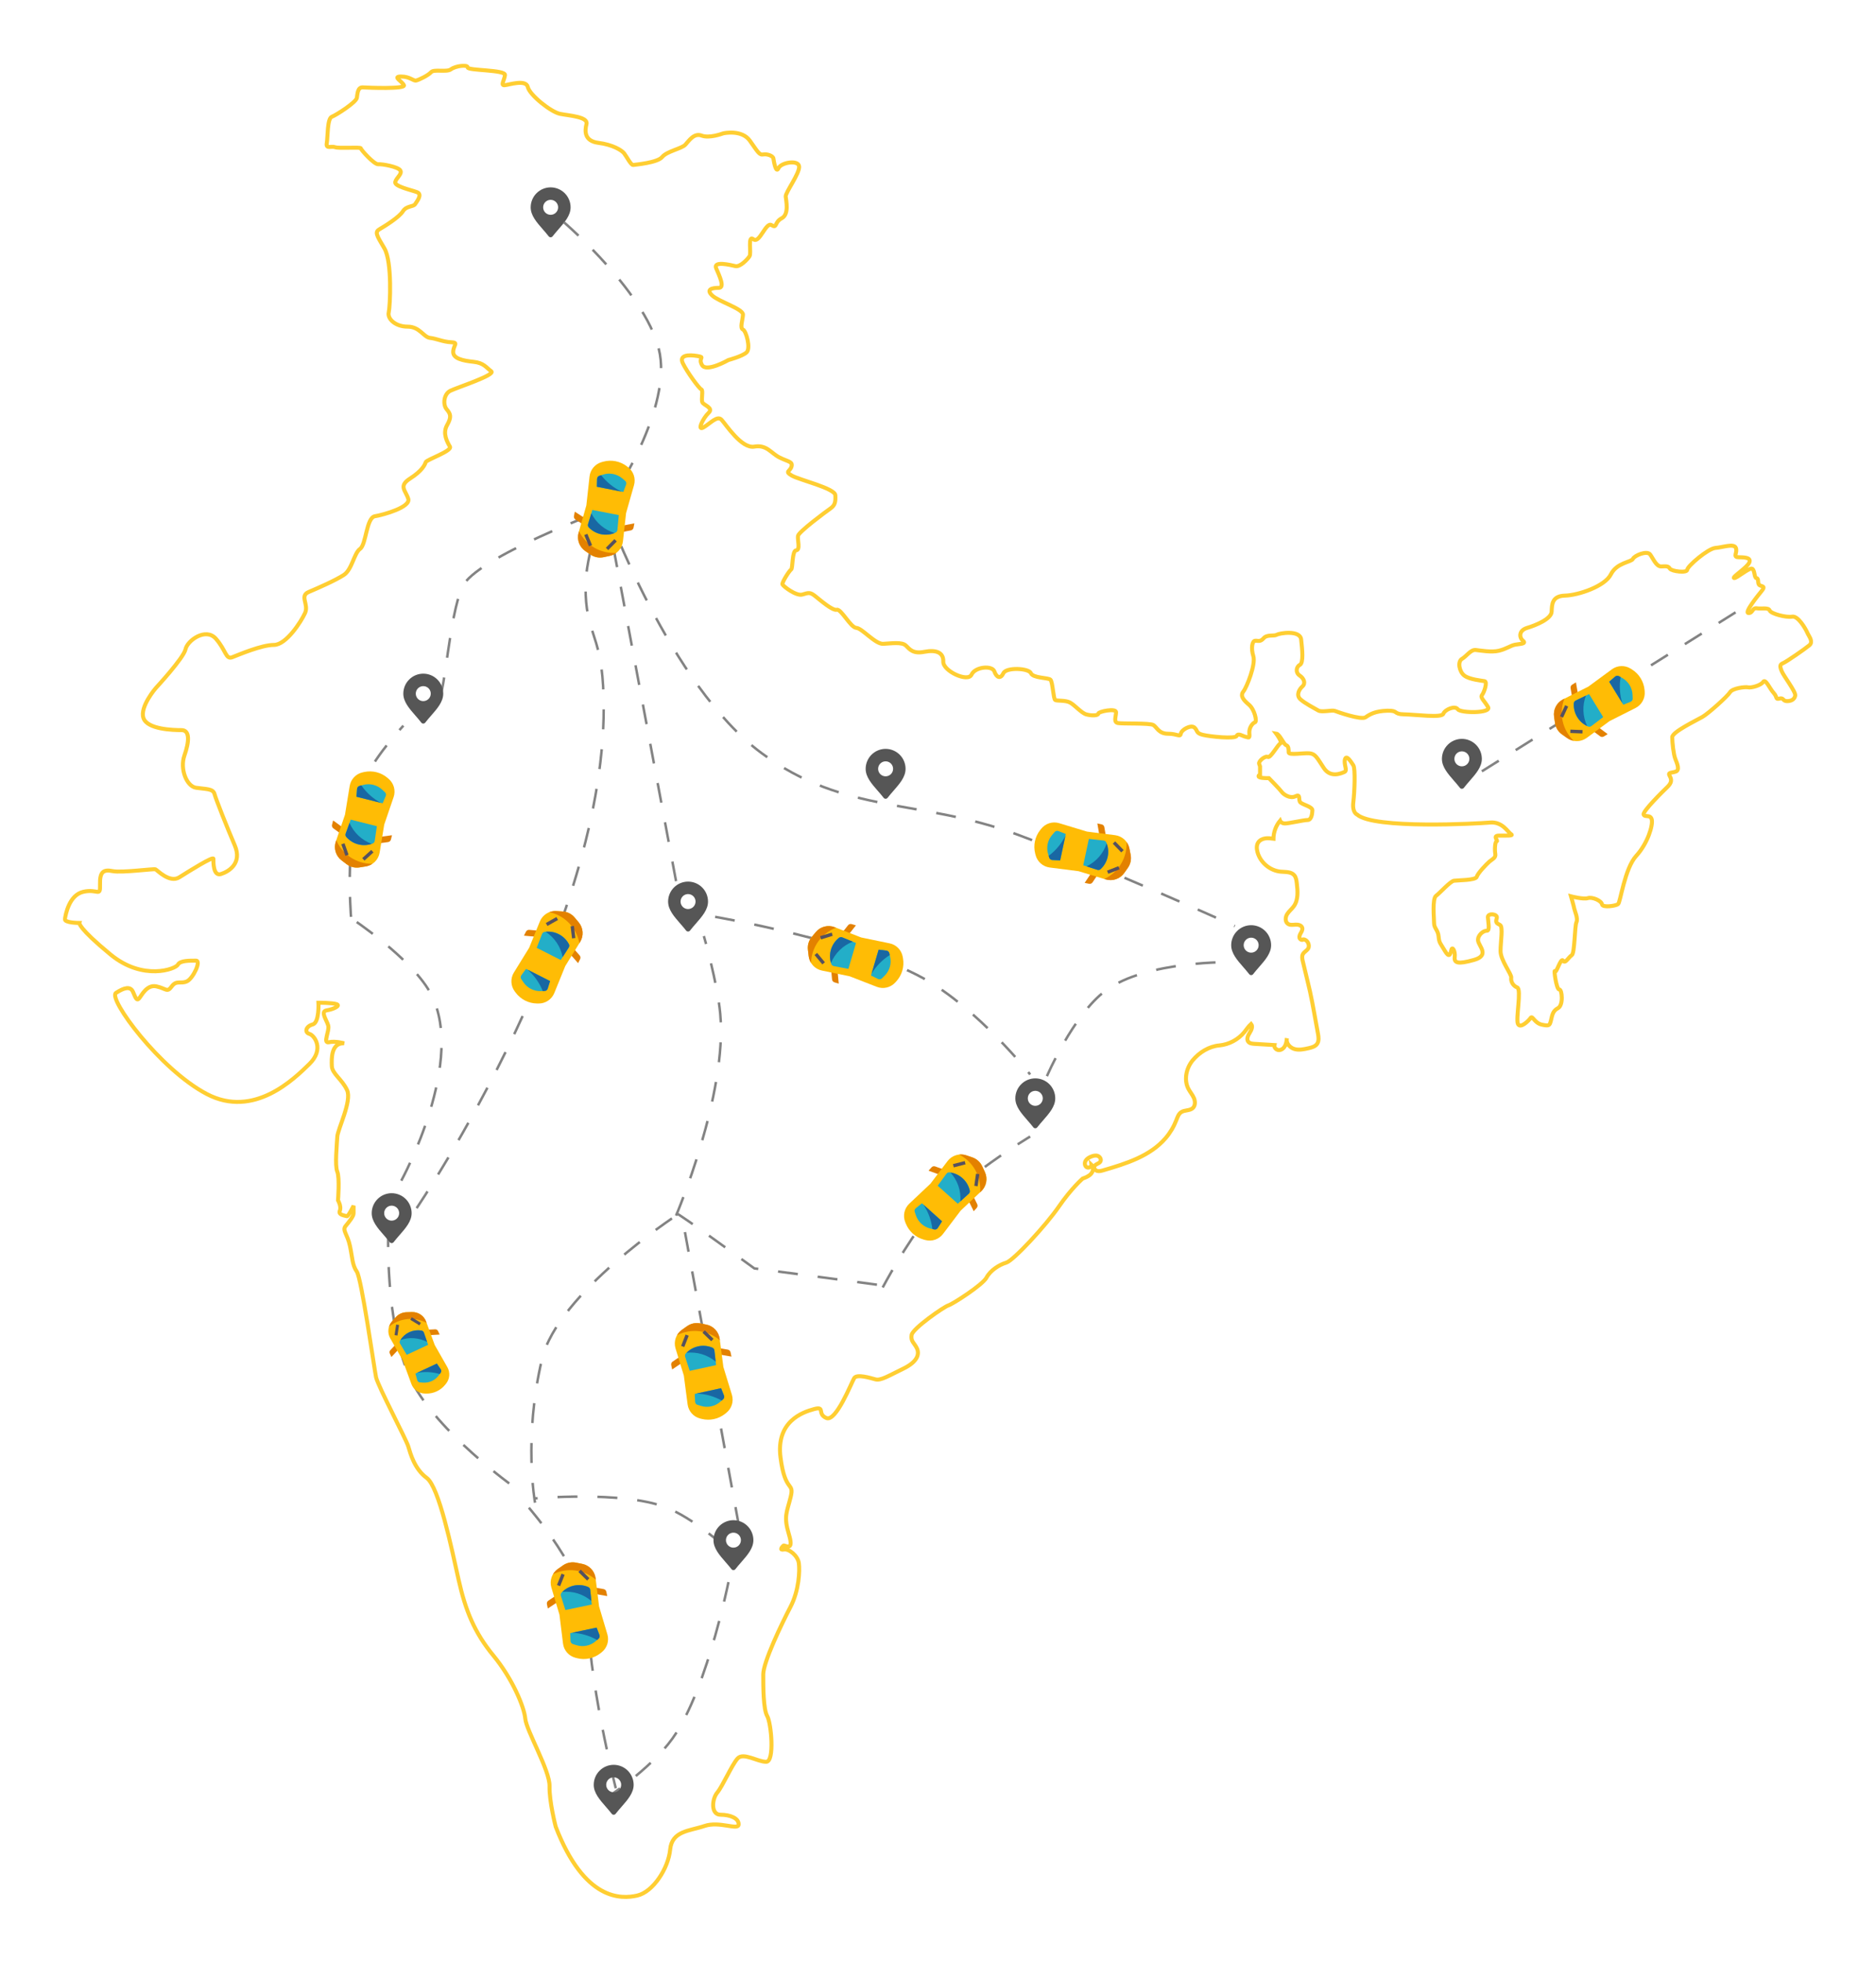 <svg width="752" height="786" viewBox="0 0 752 786" fill="none" xmlns="http://www.w3.org/2000/svg">
<g filter="url(#filter0_d_1978_3071)">
<mask id="path-1-outside-1_1978_3071" maskUnits="userSpaceOnUse" x="25" y="21" width="702" height="736" fill="black">
<rect fill="white" x="25" y="21" width="702" height="736"/>
<path d="M513.12 324.454C511.453 326.458 510.499 329.044 510.467 331.651C509.373 331.512 508.261 331.372 507.17 331.537C506.079 331.703 504.991 332.215 504.377 333.132C503.643 334.229 503.712 335.682 504.049 336.959C505.153 341.144 509.037 344.443 513.345 344.854C515.26 345.037 517.504 344.82 518.773 346.265C519.521 347.115 519.686 348.314 519.819 349.438C520.194 352.597 520.492 356.083 518.658 358.682C517.844 359.835 516.667 360.709 515.934 361.915C515.201 363.122 515.094 364.934 516.251 365.743C517.119 366.352 518.288 366.139 519.347 366.081C520.406 366.022 521.707 366.325 522.001 367.345C522.195 368.02 521.848 368.721 521.498 369.329C521.147 369.937 520.767 370.608 520.894 371.299C521.02 371.99 521.968 372.508 522.445 371.993C524.031 371.992 525.199 374.297 524.383 375.657C523.84 376.561 522.715 377.014 522.236 377.954C521.795 378.816 522.012 379.853 522.238 380.794C522.936 383.703 523.635 386.612 524.334 389.521C524.601 390.635 524.869 391.749 525.119 392.866C525.762 395.741 526.29 398.641 526.818 401.539C527.314 404.259 527.809 406.978 528.305 409.697C528.564 411.124 528.786 412.736 527.928 413.905C527.181 414.924 525.845 415.279 524.615 415.566C522.727 416.007 520.741 416.446 518.879 415.909C517.017 415.373 515.391 413.491 515.852 411.609C515.731 412.645 515.601 413.706 515.121 414.632C514.642 415.558 513.728 416.332 512.685 416.34C511.643 416.347 510.62 415.343 510.858 414.328C508.17 414.164 505.481 414 502.793 413.835C501.904 413.781 500.902 413.67 500.358 412.965C499.574 411.949 500.262 410.497 500.95 409.414C501.638 408.33 502.31 406.864 501.505 405.865C500.445 406.818 499.691 408.057 498.784 409.158C496.313 412.159 492.614 414.116 488.743 414.472C484.664 414.847 480.748 417.241 478.129 420.392C475.511 423.543 474.487 428.221 476.376 431.856C477.042 433.137 478.027 434.241 478.593 435.569C479.159 436.897 479.188 438.63 478.115 439.595C476.885 440.701 474.858 440.292 473.481 441.21C472.423 441.915 471.99 443.226 471.532 444.413C470.521 447.036 469.058 449.484 467.227 451.617C461.021 458.85 451.334 461.849 442.183 464.512C441.418 464.735 440.607 464.958 439.838 464.753C439.069 464.547 438.404 463.734 438.659 462.979C439.004 461.955 440.575 461.908 441.109 460.968C441.573 460.151 440.935 459.05 440.052 458.732C439.168 458.413 438.183 458.669 437.317 459.033C436.46 459.394 435.608 459.899 435.149 460.708C434.691 461.517 434.774 462.69 435.539 463.219C436.305 463.747 437.629 463.132 437.506 462.21C438.488 463.117 438.269 464.818 437.403 465.836C436.538 466.853 435.228 467.358 433.975 467.823C433.975 467.823 429.512 471.667 424.382 479.121C419.252 486.576 406.281 500.614 403.377 501.485C400.473 502.357 396.988 504.583 395.44 507.488C393.891 510.392 381.985 518.041 380.145 518.622C378.306 519.203 365.916 527.819 365.432 530.433C364.948 533.047 366.594 533.725 367.562 535.855C368.53 537.985 368.046 541.083 362.045 543.987C356.044 546.892 353.042 548.828 350.913 548.247C348.783 547.666 343.459 546.02 342.394 547.763C341.33 549.506 335.134 565.384 331.262 563.737C327.391 562.091 330.972 558.897 326.326 560.156C321.68 561.414 311.032 565.093 312.871 579.519C314.71 593.944 318.485 589.103 316.937 595.396C315.388 601.689 314.033 603.044 316.259 610.402C318.485 617.761 314.517 614.372 314.033 614.856C313.549 615.34 312.193 616.792 314.226 616.405C316.259 616.018 319.84 618.922 320.228 621.923C320.615 624.924 320.325 632.766 316.84 639.447C313.355 646.127 305.95 661.521 305.95 666.458C305.95 671.395 305.95 680.399 307.547 683.159C309.144 685.918 310.596 701.457 307.112 701.457C303.627 701.457 297.964 697.536 295.641 700.15C293.318 702.764 289.688 711.187 287.51 713.801C285.333 716.415 284.897 722.659 288.817 722.659C292.737 722.659 296.222 724.112 296.077 726.58C295.932 729.049 288.382 725.128 282.428 727.161C276.475 729.194 269.361 729.049 268.635 736.6C267.909 744.152 261.811 753.591 255.422 755.043C249.034 756.495 234.223 757.222 222.753 727.451C222.753 727.451 220.139 717.431 220.285 711.186C220.43 704.942 210.992 688.967 210.556 684.175C210.121 679.382 205.329 668.055 197.779 658.906C190.229 649.757 186.599 640.899 183.84 628.555C181.081 616.211 176 591.378 171.063 587.748C166.127 584.117 164.529 578.018 163.658 575.114C162.787 572.209 151.462 550.862 150.736 547.376C150.01 543.891 144.928 507.876 143.04 505.117C141.153 502.357 141.298 499.599 140.281 494.806C139.265 490.014 137.087 488.562 138.539 486.819C139.991 485.076 141.733 482.898 141.733 481.736C141.733 480.574 141.733 478.686 141.733 478.686C141.733 478.686 139.555 483.188 138.975 482.898C138.394 482.607 135.49 482.462 136.216 480.719C136.942 478.976 135.49 476.508 135.49 476.508C135.49 476.508 136.216 467.504 135.199 465.035C134.183 462.567 135.054 454.144 135.199 451.094C135.344 448.045 141.152 436.717 139.119 432.361C137.087 428.004 133.166 425.825 133.021 422.776C132.876 419.726 132.731 413.337 137.958 413.627C137.958 413.627 134.473 412.611 131.86 413.191C129.246 413.772 132.151 408.689 131.569 406.511C130.989 404.332 128.23 400.847 130.989 400.411C133.747 399.976 136.651 398.524 134.909 397.943C133.167 397.362 127.649 397.362 127.649 397.362C127.649 397.362 128.084 405.349 125.326 406.075C122.567 406.801 121.986 409.27 124.019 409.851C126.052 410.432 130.117 415.95 124.019 421.904C117.921 427.858 101.804 443.832 82.928 433.957C64.053 424.082 43.145 395.619 46.484 393.44C49.824 391.262 52.292 390.681 53.308 393.005C54.324 395.329 54.76 396.781 55.776 395.619C56.793 394.457 58.825 389.955 62.746 390.826C66.666 391.698 66.956 393.44 68.844 390.826C70.731 388.212 72.474 389.955 74.942 388.793C77.41 387.631 80.75 380.516 78.572 380.516C76.394 380.516 72.183 380.37 71.312 382.113C70.44 383.855 57.373 388.793 44.305 378.046C31.237 367.3 31.818 365.412 31.818 365.412C31.818 365.412 25.72 365.412 26.01 363.815C26.301 362.217 27.607 354.23 33.415 352.923C39.223 351.616 40.239 355.246 40.094 350.019C39.949 344.791 41.546 343.92 45.176 344.645C48.806 345.371 61.583 343.629 62.309 343.919C63.035 344.209 67.972 349.583 71.892 347.114C75.812 344.645 85.541 338.546 85.541 339.708C85.541 340.87 85.395 346.824 88.59 345.807C91.784 344.791 97.156 341.451 94.107 334.335C91.058 327.219 86.557 315.892 85.976 313.713C85.395 311.535 82.346 311.825 78.571 311.244C74.796 310.664 72.037 303.693 73.925 298.32C75.812 292.946 76.248 288.154 72.763 288.154C69.278 288.154 59.115 287.864 57.518 283.362C55.921 278.86 62.454 271.308 62.454 271.308C62.454 271.308 73.635 259.255 74.36 255.77C75.086 252.284 82.491 246.911 86.557 251.558C90.623 256.206 90.477 259.981 93.091 258.964C95.704 257.948 104.852 254.027 109.788 254.027C114.725 254.027 120.678 244.733 122.276 241.248C123.872 237.762 119.953 234.422 123.728 232.825C127.503 231.227 134.472 228.177 137.812 225.999C141.151 223.821 141.877 217.286 144.346 215.543C146.814 213.801 146.814 203.054 150.299 202.473C153.784 201.892 164.674 198.843 163.657 195.503C162.64 192.162 159.591 190.42 164.383 187.37C169.175 184.321 170.336 181.852 170.626 180.835C170.917 179.819 181.371 176.333 180.354 174.591C179.338 172.848 177.305 169.363 179.193 166.023C181.081 162.683 180.645 161.521 179.048 159.633C177.451 157.745 177.886 153.534 180.5 152.227C183.113 150.92 198.94 145.837 196.907 144.385C194.874 142.933 194.003 141.045 189.792 140.609C185.581 140.174 181.516 139.302 181.661 136.543C181.807 133.783 183.984 132.912 180.79 132.767C177.596 132.622 174.982 131.315 172.368 131.025C169.755 130.734 168.303 126.523 163.366 126.523C158.43 126.523 155.235 123.328 155.816 120.859C156.397 118.39 157.268 100.528 154.074 95.155C150.88 89.781 150.154 88.62 152.186 87.458C154.219 86.296 160.027 82.666 161.479 80.342C162.931 78.019 165.69 78.6 166.416 77.438C167.142 76.276 169.465 73.517 167.142 72.645C164.819 71.774 157.994 70.322 158.43 68.579C158.866 66.837 161.334 65.384 160.463 63.932C159.592 62.48 153.203 61.318 151.606 61.463C150.009 61.608 144.637 55.654 144.637 55.074C144.637 54.493 135.78 55.219 134.328 54.638C132.876 54.057 130.553 55.51 130.988 53.04C131.424 50.572 131.133 43.165 133.021 42.439C134.908 41.713 142.749 36.63 143.039 34.888C143.33 33.145 143.33 30.531 145.508 30.677C147.686 30.822 162.641 31.403 161.915 29.805C161.189 28.208 157.123 26.32 160.753 26.32C164.383 26.32 165.69 28.208 166.851 27.917C168.013 27.627 171.643 25.884 172.804 24.577C173.966 23.27 179.048 24.723 180.79 23.416C182.533 22.108 187.47 21.382 187.47 22.689C187.47 23.996 202.715 23.561 202.425 25.739C202.134 27.917 200.538 29.95 202.28 29.805C204.022 29.66 210.847 27.337 211.573 30.531C212.299 33.726 220.865 40.551 224.495 41.278C228.125 42.004 235.82 42.439 235.094 45.344C234.368 48.249 234.223 52.169 239.886 52.895C245.549 53.622 249.179 55.8 250.195 57.107C251.211 58.414 252.954 61.899 253.825 61.754C254.696 61.608 263.553 60.882 265.441 58.559C267.328 56.236 273.281 55.219 274.733 53.622C276.186 52.024 278.218 48.829 281.267 49.991C284.316 51.153 289.398 49.265 289.834 49.12C290.27 48.974 297.384 47.523 300.579 52.024C303.773 56.526 304.354 57.833 305.951 57.542C307.548 57.252 309.871 58.123 310.017 59.139C310.162 60.156 311.033 65.384 312.05 63.06C313.066 60.737 320.036 59.575 320.326 62.334C320.616 65.094 314.808 72.79 314.953 74.388C315.099 75.985 316.405 81.503 313.356 83.101C310.307 84.698 311.614 87.312 309.29 85.86C306.967 84.408 304.498 93.411 302.03 91.523C299.562 89.636 301.304 97.042 300.433 98.349C299.561 99.656 296.658 102.705 294.77 102.27C292.883 101.834 285.768 100.091 287.075 103.141C288.382 106.191 290.705 110.983 288.091 110.983C285.477 110.983 282.864 111.564 285.477 114.033C288.091 116.502 297.965 119.406 297.819 121.73C297.674 124.053 296.512 127.103 297.819 127.684C299.126 128.265 301.014 135.235 299.271 136.833C297.529 138.431 292.011 139.882 292.011 139.882C292.011 139.882 283.154 144.965 281.412 141.916C279.67 138.866 283.01 138.866 279.525 138.285C276.04 137.704 272.12 137.85 273.717 141.19C275.314 144.53 280.251 151.355 281.122 151.646C281.993 151.936 280.976 155.712 281.557 156.874C282.138 158.035 286.203 159.052 284.025 161.085C281.847 163.118 279.234 168.491 281.992 166.894C284.751 165.297 287.51 161.956 289.252 163.844C290.995 165.732 297.238 175.462 302.32 174.59C307.402 173.719 309 177.205 312.484 178.947C315.969 180.69 317.856 180.545 317.276 182.577C316.695 184.611 314.372 184.465 317.421 186.208C320.47 187.95 334.699 191.29 334.845 194.05C334.99 196.809 334.699 198.116 332.812 199.423C330.924 200.73 320.18 208.718 319.889 210.315C319.599 211.912 320.906 215.978 319.163 216.124C317.421 216.269 317.857 223.385 317.13 223.82C316.404 224.256 313.355 229.049 313.646 229.775C313.936 230.501 319.163 234.567 321.632 233.841C324.1 233.115 324.681 232.825 326.713 234.422C328.746 236.02 333.683 240.376 335.425 239.94C337.167 239.505 340.942 247.056 343.266 247.201C345.589 247.347 350.816 253.736 354.01 253.591C357.205 253.446 361.56 252.72 363.158 254.317C364.755 255.914 366.061 257.657 370.563 256.786C375.064 255.914 378.258 256.931 378.113 260.707C377.967 264.483 387.986 269.13 389.438 265.935C390.89 262.74 397.714 262.159 398.585 264.628C399.457 267.097 401.054 267.823 402.215 265.354C403.377 262.886 412.379 263.321 413.25 265.354C414.122 267.387 420.22 267.097 421.091 267.968C421.962 268.84 422.252 275.665 422.978 276.1C423.705 276.536 427.044 276.1 428.932 277.117C430.819 278.133 433.433 281.256 435.393 281.837C437.353 282.418 440.185 282.418 440.257 281.546C440.329 280.675 447.372 279.295 447.372 280.965C447.372 282.635 446.283 284.959 448.098 285.322C449.912 285.685 460.875 285.249 462.327 286.121C463.779 286.992 464.432 289.606 468.208 289.606C471.983 289.606 473.071 291.131 473.362 289.533C473.653 287.936 477.428 285.903 478.807 287.137C480.187 288.372 479.243 289.316 482.147 290.042C485.05 290.768 495.142 291.784 495.723 290.477C496.303 289.17 498.191 290.622 499.352 290.84C500.514 291.058 501.022 291.711 500.805 289.46C500.587 287.209 502.111 285.321 503.055 285.031C503.999 284.74 502.91 279.876 500.66 277.988C498.409 276.1 497.03 274.43 498.409 272.687C499.788 270.945 503.418 261.796 502.402 258.528C501.385 255.26 501.967 252.428 503.128 252.356C504.289 252.284 505.161 252.937 506.54 251.34C507.92 249.742 510.679 250.614 511.767 249.96C512.856 249.307 521.132 247.927 521.568 251.848C522.004 255.769 522.585 261.215 521.06 262.014C519.536 262.812 519.245 265.136 520.988 266.297C522.73 267.459 523.456 269.42 522.076 270.654C520.697 271.888 519.536 274.139 521.205 275.737C522.875 277.334 527.086 279.512 528.465 280.311C529.845 281.11 533.982 280.021 535.072 280.457C536.161 280.892 545.671 284.232 547.414 282.998C549.156 281.764 551.334 280.529 556.053 280.384C560.772 280.239 558.303 281.764 562.877 281.836C567.451 281.909 577.905 283.361 578.559 281.618C579.212 279.876 583.278 278.205 584.366 279.803C585.455 281.401 597.942 281.473 596.49 278.932C595.038 276.39 593.223 275.156 594.095 274.067C594.966 272.978 596.345 268.766 595.111 268.549C593.877 268.331 589.158 267.895 587.053 266.37C584.948 264.845 584.149 260.707 586.036 259.617C587.924 258.528 589.521 255.841 591.554 256.059C593.587 256.277 597.87 257.076 600.847 256.35C603.823 255.624 605.493 254.317 607.235 253.954C608.977 253.591 612.099 253.663 610.502 252.356C608.905 251.049 608.76 248.217 612.172 247.201C615.584 246.185 621.827 243.643 621.973 240.738C622.118 237.834 622.045 234.421 627.345 234.276C632.645 234.131 643.317 230.573 645.712 225.781C648.108 220.988 653.916 220.916 654.569 219.536C655.223 218.156 660.232 216.123 661.466 217.794C662.7 219.463 663.934 222.658 665.894 222.586C667.855 222.514 668.726 222.368 669.379 223.458C670.033 224.547 676.276 225.345 676.349 223.893C676.421 222.441 684.698 215.398 687.601 215.18C690.505 214.962 695.006 213.292 695.805 215.107C696.604 216.923 694.498 218.81 696.749 218.883C699 218.956 701.976 218.883 701.25 220.916C700.524 222.949 694.208 226.87 695.079 227.233C695.951 227.596 701.323 222.804 702.412 223.53C703.501 224.256 703.138 227.233 704.154 227.306C705.17 227.379 704.299 229.557 705.388 230.138C706.477 230.719 707.784 230.429 706.187 232.389C704.59 234.35 699.072 241.175 700.887 241.248C702.702 241.32 702.339 239.069 704.227 239.36C706.114 239.65 708.873 238.924 709.381 240.231C709.889 241.538 715.988 243.135 718.383 242.7C720.779 242.264 723.828 247.637 724.482 249.162C725.135 250.687 727.023 252.72 725.281 254.172C723.538 255.625 716.206 260.707 714.826 261.288C713.447 261.869 713.374 262.45 714.173 264.483C714.972 266.516 719.836 272.688 719.618 274.286C719.4 275.883 717.875 276.609 716.205 276.536C714.536 276.464 715.044 275.084 713.302 275.52C711.559 275.956 712.576 275.012 710.979 273.269C709.382 271.526 707.712 267.387 706.768 268.84C705.825 270.292 701.904 271.308 700.742 271.018C699.581 270.728 694.426 271.381 693.482 272.979C692.538 274.576 684.843 281.474 682.447 282.854C680.052 284.234 670.323 288.881 670.323 290.986C670.323 293.092 670.832 297.884 671.558 299.699C672.284 301.515 673.445 304.201 671.703 304.782C669.961 305.363 668.436 305 669.307 306.525C670.179 308.05 670.106 309.284 668.363 310.954C666.621 312.624 658.345 320.756 658.853 321.991C659.361 323.225 661.612 321.773 662.12 324.024C662.628 326.275 660.523 333.463 655.877 338.546C651.23 343.629 649.561 357.134 648.617 357.86C647.673 358.587 642.373 359.385 642.155 357.933C641.937 356.481 638.235 354.884 636.493 355.464C634.751 356.045 629.741 354.738 629.741 354.738C629.741 354.738 630.902 358.805 631.048 359.676C631.193 360.547 632.645 363.597 631.919 365.121C631.193 366.646 631.266 377.61 630.031 378.336C628.797 379.062 627.418 381.967 626.547 380.515C625.675 379.062 623.788 385.96 623.279 384.799C622.771 383.637 623.86 392.132 625.022 392.06C626.183 391.987 626.764 398.377 624.514 399.539C622.263 400.7 622.191 402.661 621.682 404.549C621.174 406.436 621.101 406.8 618.052 406.146C615.003 405.493 614.35 402.298 613.551 403.46C612.753 404.621 609.413 407.889 608.469 405.856C607.525 403.822 609.994 391.987 608.179 391.261C606.363 390.535 605.565 388.72 605.783 387.34C606.001 385.96 601.5 380.442 601.5 376.666C601.5 372.891 602.589 366.936 601.282 366.21C599.975 365.484 599.394 365.339 599.975 363.523C600.556 361.708 596.345 361.345 596.418 363.088C596.491 364.831 597.362 368.606 595.983 368.534C594.603 368.461 592.208 370.349 592.498 372.528C592.788 374.706 597.289 378.409 590.828 380.224C584.367 382.04 582.842 381.459 583.133 379.063C583.423 376.667 582.117 374.488 581.753 376.303C581.39 378.119 580.882 379.498 579.14 376.521C577.398 373.545 576.889 373.472 576.672 370.858C576.454 368.244 574.857 367.518 574.857 365.557C574.857 363.597 574.058 355.682 575.655 354.52C577.253 353.359 581.318 348.711 582.843 348.493C584.367 348.275 591.627 348.348 591.99 346.896C592.353 345.443 595.983 341.74 597.072 340.796C598.161 339.852 599.686 339.344 599.395 337.747C599.104 336.149 599.25 332.737 599.976 332.664C600.702 332.591 598.016 330.413 600.92 330.413C603.824 330.413 606.946 330.558 605.711 329.832C604.477 329.106 602.299 324.749 597.29 325.185C592.281 325.62 550.682 327.871 544.003 321.99C544.003 321.99 541.97 321.264 542.478 317.052C542.986 312.841 543.349 303.547 542.478 302.24C541.607 300.933 539.719 297.811 539.138 299.844C538.558 301.877 540.3 304.346 538.92 304.926C537.541 305.507 533.33 307.395 530.644 303.329C527.958 299.262 527.305 297.665 524.909 297.447C522.513 297.229 516.56 298.319 516.56 297.084C516.56 295.85 516.56 294.543 515.544 294.18C514.528 293.817 513.003 289.751 511.551 289.533C511.551 289.533 514.237 293.091 513.221 293.527C512.204 293.962 509.3 299.481 508.211 298.9C507.123 298.319 504.364 300.643 504.726 301.659C505.089 302.676 505.089 302.676 505.089 302.676V306.089C505.089 306.089 504.508 306.016 504.508 306.669C504.508 307.323 507.049 307.396 507.848 307.396C508.647 307.396 508.647 307.396 508.647 307.396C508.647 307.396 513.003 311.825 513.729 312.842C514.455 313.858 516.996 315.746 519.319 314.657C521.642 313.568 520.19 316.254 521.351 317.198C522.513 318.142 526.143 318.868 526.07 320.32C525.998 321.773 525.708 324.169 524.11 324.169C522.513 324.169 516.415 325.621 514.963 325.548C513.511 325.476 513.12 324.454 513.12 324.454Z"/>
</mask>
<path d="M513.12 324.454C511.453 326.458 510.499 329.044 510.467 331.651C509.373 331.512 508.261 331.372 507.17 331.537C506.079 331.703 504.991 332.215 504.377 333.132C503.643 334.229 503.712 335.682 504.049 336.959C505.153 341.144 509.037 344.443 513.345 344.854C515.26 345.037 517.504 344.82 518.773 346.265C519.521 347.115 519.686 348.314 519.819 349.438C520.194 352.597 520.492 356.083 518.658 358.682C517.844 359.835 516.667 360.709 515.934 361.915C515.201 363.122 515.094 364.934 516.251 365.743C517.119 366.352 518.288 366.139 519.347 366.081C520.406 366.022 521.707 366.325 522.001 367.345C522.195 368.02 521.848 368.721 521.498 369.329C521.147 369.937 520.767 370.608 520.894 371.299C521.02 371.99 521.968 372.508 522.445 371.993C524.031 371.992 525.199 374.297 524.383 375.657C523.84 376.561 522.715 377.014 522.236 377.954C521.795 378.816 522.012 379.853 522.238 380.794C522.936 383.703 523.635 386.612 524.334 389.521C524.601 390.635 524.869 391.749 525.119 392.866C525.762 395.741 526.29 398.641 526.818 401.539C527.314 404.259 527.809 406.978 528.305 409.697C528.564 411.124 528.786 412.736 527.928 413.905C527.181 414.924 525.845 415.279 524.615 415.566C522.727 416.007 520.741 416.446 518.879 415.909C517.017 415.373 515.391 413.491 515.852 411.609C515.731 412.645 515.601 413.706 515.121 414.632C514.642 415.558 513.728 416.332 512.685 416.34C511.643 416.347 510.62 415.343 510.858 414.328C508.17 414.164 505.481 414 502.793 413.835C501.904 413.781 500.902 413.67 500.358 412.965C499.574 411.949 500.262 410.497 500.95 409.414C501.638 408.33 502.31 406.864 501.505 405.865C500.445 406.818 499.691 408.057 498.784 409.158C496.313 412.159 492.614 414.116 488.743 414.472C484.664 414.847 480.748 417.241 478.129 420.392C475.511 423.543 474.487 428.221 476.376 431.856C477.042 433.137 478.027 434.241 478.593 435.569C479.159 436.897 479.188 438.63 478.115 439.595C476.885 440.701 474.858 440.292 473.481 441.21C472.423 441.915 471.99 443.226 471.532 444.413C470.521 447.036 469.058 449.484 467.227 451.617C461.021 458.85 451.334 461.849 442.183 464.512C441.418 464.735 440.607 464.958 439.838 464.753C439.069 464.547 438.404 463.734 438.659 462.979C439.004 461.955 440.575 461.908 441.109 460.968C441.573 460.151 440.935 459.05 440.052 458.732C439.168 458.413 438.183 458.669 437.317 459.033C436.46 459.394 435.608 459.899 435.149 460.708C434.691 461.517 434.774 462.69 435.539 463.219C436.305 463.747 437.629 463.132 437.506 462.21C438.488 463.117 438.269 464.818 437.403 465.836C436.538 466.853 435.228 467.358 433.975 467.823C433.975 467.823 429.512 471.667 424.382 479.121C419.252 486.576 406.281 500.614 403.377 501.485C400.473 502.357 396.988 504.583 395.44 507.488C393.891 510.392 381.985 518.041 380.145 518.622C378.306 519.203 365.916 527.819 365.432 530.433C364.948 533.047 366.594 533.725 367.562 535.855C368.53 537.985 368.046 541.083 362.045 543.987C356.044 546.892 353.042 548.828 350.913 548.247C348.783 547.666 343.459 546.02 342.394 547.763C341.33 549.506 335.134 565.384 331.262 563.737C327.391 562.091 330.972 558.897 326.326 560.156C321.68 561.414 311.032 565.093 312.871 579.519C314.71 593.944 318.485 589.103 316.937 595.396C315.388 601.689 314.033 603.044 316.259 610.402C318.485 617.761 314.517 614.372 314.033 614.856C313.549 615.34 312.193 616.792 314.226 616.405C316.259 616.018 319.84 618.922 320.228 621.923C320.615 624.924 320.325 632.766 316.84 639.447C313.355 646.127 305.95 661.521 305.95 666.458C305.95 671.395 305.95 680.399 307.547 683.159C309.144 685.918 310.596 701.457 307.112 701.457C303.627 701.457 297.964 697.536 295.641 700.15C293.318 702.764 289.688 711.187 287.51 713.801C285.333 716.415 284.897 722.659 288.817 722.659C292.737 722.659 296.222 724.112 296.077 726.58C295.932 729.049 288.382 725.128 282.428 727.161C276.475 729.194 269.361 729.049 268.635 736.6C267.909 744.152 261.811 753.591 255.422 755.043C249.034 756.495 234.223 757.222 222.753 727.451C222.753 727.451 220.139 717.431 220.285 711.186C220.43 704.942 210.992 688.967 210.556 684.175C210.121 679.382 205.329 668.055 197.779 658.906C190.229 649.757 186.599 640.899 183.84 628.555C181.081 616.211 176 591.378 171.063 587.748C166.127 584.117 164.529 578.018 163.658 575.114C162.787 572.209 151.462 550.862 150.736 547.376C150.01 543.891 144.928 507.876 143.04 505.117C141.153 502.357 141.298 499.599 140.281 494.806C139.265 490.014 137.087 488.562 138.539 486.819C139.991 485.076 141.733 482.898 141.733 481.736C141.733 480.574 141.733 478.686 141.733 478.686C141.733 478.686 139.555 483.188 138.975 482.898C138.394 482.607 135.49 482.462 136.216 480.719C136.942 478.976 135.49 476.508 135.49 476.508C135.49 476.508 136.216 467.504 135.199 465.035C134.183 462.567 135.054 454.144 135.199 451.094C135.344 448.045 141.152 436.717 139.119 432.361C137.087 428.004 133.166 425.825 133.021 422.776C132.876 419.726 132.731 413.337 137.958 413.627C137.958 413.627 134.473 412.611 131.86 413.191C129.246 413.772 132.151 408.689 131.569 406.511C130.989 404.332 128.23 400.847 130.989 400.411C133.747 399.976 136.651 398.524 134.909 397.943C133.167 397.362 127.649 397.362 127.649 397.362C127.649 397.362 128.084 405.349 125.326 406.075C122.567 406.801 121.986 409.27 124.019 409.851C126.052 410.432 130.117 415.95 124.019 421.904C117.921 427.858 101.804 443.832 82.928 433.957C64.053 424.082 43.145 395.619 46.484 393.44C49.824 391.262 52.292 390.681 53.308 393.005C54.324 395.329 54.76 396.781 55.776 395.619C56.793 394.457 58.825 389.955 62.746 390.826C66.666 391.698 66.956 393.44 68.844 390.826C70.731 388.212 72.474 389.955 74.942 388.793C77.41 387.631 80.75 380.516 78.572 380.516C76.394 380.516 72.183 380.37 71.312 382.113C70.44 383.855 57.373 388.793 44.305 378.046C31.237 367.3 31.818 365.412 31.818 365.412C31.818 365.412 25.72 365.412 26.01 363.815C26.301 362.217 27.607 354.23 33.415 352.923C39.223 351.616 40.239 355.246 40.094 350.019C39.949 344.791 41.546 343.92 45.176 344.645C48.806 345.371 61.583 343.629 62.309 343.919C63.035 344.209 67.972 349.583 71.892 347.114C75.812 344.645 85.541 338.546 85.541 339.708C85.541 340.87 85.395 346.824 88.59 345.807C91.784 344.791 97.156 341.451 94.107 334.335C91.058 327.219 86.557 315.892 85.976 313.713C85.395 311.535 82.346 311.825 78.571 311.244C74.796 310.664 72.037 303.693 73.925 298.32C75.812 292.946 76.248 288.154 72.763 288.154C69.278 288.154 59.115 287.864 57.518 283.362C55.921 278.86 62.454 271.308 62.454 271.308C62.454 271.308 73.635 259.255 74.36 255.77C75.086 252.284 82.491 246.911 86.557 251.558C90.623 256.206 90.477 259.981 93.091 258.964C95.704 257.948 104.852 254.027 109.788 254.027C114.725 254.027 120.678 244.733 122.276 241.248C123.872 237.762 119.953 234.422 123.728 232.825C127.503 231.227 134.472 228.177 137.812 225.999C141.151 223.821 141.877 217.286 144.346 215.543C146.814 213.801 146.814 203.054 150.299 202.473C153.784 201.892 164.674 198.843 163.657 195.503C162.64 192.162 159.591 190.42 164.383 187.37C169.175 184.321 170.336 181.852 170.626 180.835C170.917 179.819 181.371 176.333 180.354 174.591C179.338 172.848 177.305 169.363 179.193 166.023C181.081 162.683 180.645 161.521 179.048 159.633C177.451 157.745 177.886 153.534 180.5 152.227C183.113 150.92 198.94 145.837 196.907 144.385C194.874 142.933 194.003 141.045 189.792 140.609C185.581 140.174 181.516 139.302 181.661 136.543C181.807 133.783 183.984 132.912 180.79 132.767C177.596 132.622 174.982 131.315 172.368 131.025C169.755 130.734 168.303 126.523 163.366 126.523C158.43 126.523 155.235 123.328 155.816 120.859C156.397 118.39 157.268 100.528 154.074 95.155C150.88 89.781 150.154 88.62 152.186 87.458C154.219 86.296 160.027 82.666 161.479 80.342C162.931 78.019 165.69 78.6 166.416 77.438C167.142 76.276 169.465 73.517 167.142 72.645C164.819 71.774 157.994 70.322 158.43 68.579C158.866 66.837 161.334 65.384 160.463 63.932C159.592 62.48 153.203 61.318 151.606 61.463C150.009 61.608 144.637 55.654 144.637 55.074C144.637 54.493 135.78 55.219 134.328 54.638C132.876 54.057 130.553 55.51 130.988 53.04C131.424 50.572 131.133 43.165 133.021 42.439C134.908 41.713 142.749 36.63 143.039 34.888C143.33 33.145 143.33 30.531 145.508 30.677C147.686 30.822 162.641 31.403 161.915 29.805C161.189 28.208 157.123 26.32 160.753 26.32C164.383 26.32 165.69 28.208 166.851 27.917C168.013 27.627 171.643 25.884 172.804 24.577C173.966 23.27 179.048 24.723 180.79 23.416C182.533 22.108 187.47 21.382 187.47 22.689C187.47 23.996 202.715 23.561 202.425 25.739C202.134 27.917 200.538 29.95 202.28 29.805C204.022 29.66 210.847 27.337 211.573 30.531C212.299 33.726 220.865 40.551 224.495 41.278C228.125 42.004 235.82 42.439 235.094 45.344C234.368 48.249 234.223 52.169 239.886 52.895C245.549 53.622 249.179 55.8 250.195 57.107C251.211 58.414 252.954 61.899 253.825 61.754C254.696 61.608 263.553 60.882 265.441 58.559C267.328 56.236 273.281 55.219 274.733 53.622C276.186 52.024 278.218 48.829 281.267 49.991C284.316 51.153 289.398 49.265 289.834 49.12C290.27 48.974 297.384 47.523 300.579 52.024C303.773 56.526 304.354 57.833 305.951 57.542C307.548 57.252 309.871 58.123 310.017 59.139C310.162 60.156 311.033 65.384 312.05 63.06C313.066 60.737 320.036 59.575 320.326 62.334C320.616 65.094 314.808 72.79 314.953 74.388C315.099 75.985 316.405 81.503 313.356 83.101C310.307 84.698 311.614 87.312 309.29 85.86C306.967 84.408 304.498 93.411 302.03 91.523C299.562 89.636 301.304 97.042 300.433 98.349C299.561 99.656 296.658 102.705 294.77 102.27C292.883 101.834 285.768 100.091 287.075 103.141C288.382 106.191 290.705 110.983 288.091 110.983C285.477 110.983 282.864 111.564 285.477 114.033C288.091 116.502 297.965 119.406 297.819 121.73C297.674 124.053 296.512 127.103 297.819 127.684C299.126 128.265 301.014 135.235 299.271 136.833C297.529 138.431 292.011 139.882 292.011 139.882C292.011 139.882 283.154 144.965 281.412 141.916C279.67 138.866 283.01 138.866 279.525 138.285C276.04 137.704 272.12 137.85 273.717 141.19C275.314 144.53 280.251 151.355 281.122 151.646C281.993 151.936 280.976 155.712 281.557 156.874C282.138 158.035 286.203 159.052 284.025 161.085C281.847 163.118 279.234 168.491 281.992 166.894C284.751 165.297 287.51 161.956 289.252 163.844C290.995 165.732 297.238 175.462 302.32 174.59C307.402 173.719 309 177.205 312.484 178.947C315.969 180.69 317.856 180.545 317.276 182.577C316.695 184.611 314.372 184.465 317.421 186.208C320.47 187.95 334.699 191.29 334.845 194.05C334.99 196.809 334.699 198.116 332.812 199.423C330.924 200.73 320.18 208.718 319.889 210.315C319.599 211.912 320.906 215.978 319.163 216.124C317.421 216.269 317.857 223.385 317.13 223.82C316.404 224.256 313.355 229.049 313.646 229.775C313.936 230.501 319.163 234.567 321.632 233.841C324.1 233.115 324.681 232.825 326.713 234.422C328.746 236.02 333.683 240.376 335.425 239.94C337.167 239.505 340.942 247.056 343.266 247.201C345.589 247.347 350.816 253.736 354.01 253.591C357.205 253.446 361.56 252.72 363.158 254.317C364.755 255.914 366.061 257.657 370.563 256.786C375.064 255.914 378.258 256.931 378.113 260.707C377.967 264.483 387.986 269.13 389.438 265.935C390.89 262.74 397.714 262.159 398.585 264.628C399.457 267.097 401.054 267.823 402.215 265.354C403.377 262.886 412.379 263.321 413.25 265.354C414.122 267.387 420.22 267.097 421.091 267.968C421.962 268.84 422.252 275.665 422.978 276.1C423.705 276.536 427.044 276.1 428.932 277.117C430.819 278.133 433.433 281.256 435.393 281.837C437.353 282.418 440.185 282.418 440.257 281.546C440.329 280.675 447.372 279.295 447.372 280.965C447.372 282.635 446.283 284.959 448.098 285.322C449.912 285.685 460.875 285.249 462.327 286.121C463.779 286.992 464.432 289.606 468.208 289.606C471.983 289.606 473.071 291.131 473.362 289.533C473.653 287.936 477.428 285.903 478.807 287.137C480.187 288.372 479.243 289.316 482.147 290.042C485.05 290.768 495.142 291.784 495.723 290.477C496.303 289.17 498.191 290.622 499.352 290.84C500.514 291.058 501.022 291.711 500.805 289.46C500.587 287.209 502.111 285.321 503.055 285.031C503.999 284.74 502.91 279.876 500.66 277.988C498.409 276.1 497.03 274.43 498.409 272.687C499.788 270.945 503.418 261.796 502.402 258.528C501.385 255.26 501.967 252.428 503.128 252.356C504.289 252.284 505.161 252.937 506.54 251.34C507.92 249.742 510.679 250.614 511.767 249.96C512.856 249.307 521.132 247.927 521.568 251.848C522.004 255.769 522.585 261.215 521.06 262.014C519.536 262.812 519.245 265.136 520.988 266.297C522.73 267.459 523.456 269.42 522.076 270.654C520.697 271.888 519.536 274.139 521.205 275.737C522.875 277.334 527.086 279.512 528.465 280.311C529.845 281.11 533.982 280.021 535.072 280.457C536.161 280.892 545.671 284.232 547.414 282.998C549.156 281.764 551.334 280.529 556.053 280.384C560.772 280.239 558.303 281.764 562.877 281.836C567.451 281.909 577.905 283.361 578.559 281.618C579.212 279.876 583.278 278.205 584.366 279.803C585.455 281.401 597.942 281.473 596.49 278.932C595.038 276.39 593.223 275.156 594.095 274.067C594.966 272.978 596.345 268.766 595.111 268.549C593.877 268.331 589.158 267.895 587.053 266.37C584.948 264.845 584.149 260.707 586.036 259.617C587.924 258.528 589.521 255.841 591.554 256.059C593.587 256.277 597.87 257.076 600.847 256.35C603.823 255.624 605.493 254.317 607.235 253.954C608.977 253.591 612.099 253.663 610.502 252.356C608.905 251.049 608.76 248.217 612.172 247.201C615.584 246.185 621.827 243.643 621.973 240.738C622.118 237.834 622.045 234.421 627.345 234.276C632.645 234.131 643.317 230.573 645.712 225.781C648.108 220.988 653.916 220.916 654.569 219.536C655.223 218.156 660.232 216.123 661.466 217.794C662.7 219.463 663.934 222.658 665.894 222.586C667.855 222.514 668.726 222.368 669.379 223.458C670.033 224.547 676.276 225.345 676.349 223.893C676.421 222.441 684.698 215.398 687.601 215.18C690.505 214.962 695.006 213.292 695.805 215.107C696.604 216.923 694.498 218.81 696.749 218.883C699 218.956 701.976 218.883 701.25 220.916C700.524 222.949 694.208 226.87 695.079 227.233C695.951 227.596 701.323 222.804 702.412 223.53C703.501 224.256 703.138 227.233 704.154 227.306C705.17 227.379 704.299 229.557 705.388 230.138C706.477 230.719 707.784 230.429 706.187 232.389C704.59 234.35 699.072 241.175 700.887 241.248C702.702 241.32 702.339 239.069 704.227 239.36C706.114 239.65 708.873 238.924 709.381 240.231C709.889 241.538 715.988 243.135 718.383 242.7C720.779 242.264 723.828 247.637 724.482 249.162C725.135 250.687 727.023 252.72 725.281 254.172C723.538 255.625 716.206 260.707 714.826 261.288C713.447 261.869 713.374 262.45 714.173 264.483C714.972 266.516 719.836 272.688 719.618 274.286C719.4 275.883 717.875 276.609 716.205 276.536C714.536 276.464 715.044 275.084 713.302 275.52C711.559 275.956 712.576 275.012 710.979 273.269C709.382 271.526 707.712 267.387 706.768 268.84C705.825 270.292 701.904 271.308 700.742 271.018C699.581 270.728 694.426 271.381 693.482 272.979C692.538 274.576 684.843 281.474 682.447 282.854C680.052 284.234 670.323 288.881 670.323 290.986C670.323 293.092 670.832 297.884 671.558 299.699C672.284 301.515 673.445 304.201 671.703 304.782C669.961 305.363 668.436 305 669.307 306.525C670.179 308.05 670.106 309.284 668.363 310.954C666.621 312.624 658.345 320.756 658.853 321.991C659.361 323.225 661.612 321.773 662.12 324.024C662.628 326.275 660.523 333.463 655.877 338.546C651.23 343.629 649.561 357.134 648.617 357.86C647.673 358.587 642.373 359.385 642.155 357.933C641.937 356.481 638.235 354.884 636.493 355.464C634.751 356.045 629.741 354.738 629.741 354.738C629.741 354.738 630.902 358.805 631.048 359.676C631.193 360.547 632.645 363.597 631.919 365.121C631.193 366.646 631.266 377.61 630.031 378.336C628.797 379.062 627.418 381.967 626.547 380.515C625.675 379.062 623.788 385.96 623.279 384.799C622.771 383.637 623.86 392.132 625.022 392.06C626.183 391.987 626.764 398.377 624.514 399.539C622.263 400.7 622.191 402.661 621.682 404.549C621.174 406.436 621.101 406.8 618.052 406.146C615.003 405.493 614.35 402.298 613.551 403.46C612.753 404.621 609.413 407.889 608.469 405.856C607.525 403.822 609.994 391.987 608.179 391.261C606.363 390.535 605.565 388.72 605.783 387.34C606.001 385.96 601.5 380.442 601.5 376.666C601.5 372.891 602.589 366.936 601.282 366.21C599.975 365.484 599.394 365.339 599.975 363.523C600.556 361.708 596.345 361.345 596.418 363.088C596.491 364.831 597.362 368.606 595.983 368.534C594.603 368.461 592.208 370.349 592.498 372.528C592.788 374.706 597.289 378.409 590.828 380.224C584.367 382.04 582.842 381.459 583.133 379.063C583.423 376.667 582.117 374.488 581.753 376.303C581.39 378.119 580.882 379.498 579.14 376.521C577.398 373.545 576.889 373.472 576.672 370.858C576.454 368.244 574.857 367.518 574.857 365.557C574.857 363.597 574.058 355.682 575.655 354.52C577.253 353.359 581.318 348.711 582.843 348.493C584.367 348.275 591.627 348.348 591.99 346.896C592.353 345.443 595.983 341.74 597.072 340.796C598.161 339.852 599.686 339.344 599.395 337.747C599.104 336.149 599.25 332.737 599.976 332.664C600.702 332.591 598.016 330.413 600.92 330.413C603.824 330.413 606.946 330.558 605.711 329.832C604.477 329.106 602.299 324.749 597.29 325.185C592.281 325.62 550.682 327.871 544.003 321.99C544.003 321.99 541.97 321.264 542.478 317.052C542.986 312.841 543.349 303.547 542.478 302.24C541.607 300.933 539.719 297.811 539.138 299.844C538.558 301.877 540.3 304.346 538.92 304.926C537.541 305.507 533.33 307.395 530.644 303.329C527.958 299.262 527.305 297.665 524.909 297.447C522.513 297.229 516.56 298.319 516.56 297.084C516.56 295.85 516.56 294.543 515.544 294.18C514.528 293.817 513.003 289.751 511.551 289.533C511.551 289.533 514.237 293.091 513.221 293.527C512.204 293.962 509.3 299.481 508.211 298.9C507.123 298.319 504.364 300.643 504.726 301.659C505.089 302.676 505.089 302.676 505.089 302.676V306.089C505.089 306.089 504.508 306.016 504.508 306.669C504.508 307.323 507.049 307.396 507.848 307.396C508.647 307.396 508.647 307.396 508.647 307.396C508.647 307.396 513.003 311.825 513.729 312.842C514.455 313.858 516.996 315.746 519.319 314.657C521.642 313.568 520.19 316.254 521.351 317.198C522.513 318.142 526.143 318.868 526.07 320.32C525.998 321.773 525.708 324.169 524.11 324.169C522.513 324.169 516.415 325.621 514.963 325.548C513.511 325.476 513.12 324.454 513.12 324.454Z" fill="white"/>
<path d="M513.12 324.454C511.453 326.458 510.499 329.044 510.467 331.651C509.373 331.512 508.261 331.372 507.17 331.537C506.079 331.703 504.991 332.215 504.377 333.132C503.643 334.229 503.712 335.682 504.049 336.959C505.153 341.144 509.037 344.443 513.345 344.854C515.26 345.037 517.504 344.82 518.773 346.265C519.521 347.115 519.686 348.314 519.819 349.438C520.194 352.597 520.492 356.083 518.658 358.682C517.844 359.835 516.667 360.709 515.934 361.915C515.201 363.122 515.094 364.934 516.251 365.743C517.119 366.352 518.288 366.139 519.347 366.081C520.406 366.022 521.707 366.325 522.001 367.345C522.195 368.02 521.848 368.721 521.498 369.329C521.147 369.937 520.767 370.608 520.894 371.299C521.02 371.99 521.968 372.508 522.445 371.993C524.031 371.992 525.199 374.297 524.383 375.657C523.84 376.561 522.715 377.014 522.236 377.954C521.795 378.816 522.012 379.853 522.238 380.794C522.936 383.703 523.635 386.612 524.334 389.521C524.601 390.635 524.869 391.749 525.119 392.866C525.762 395.741 526.29 398.641 526.818 401.539C527.314 404.259 527.809 406.978 528.305 409.697C528.564 411.124 528.786 412.736 527.928 413.905C527.181 414.924 525.845 415.279 524.615 415.566C522.727 416.007 520.741 416.446 518.879 415.909C517.017 415.373 515.391 413.491 515.852 411.609C515.731 412.645 515.601 413.706 515.121 414.632C514.642 415.558 513.728 416.332 512.685 416.34C511.643 416.347 510.62 415.343 510.858 414.328C508.17 414.164 505.481 414 502.793 413.835C501.904 413.781 500.902 413.67 500.358 412.965C499.574 411.949 500.262 410.497 500.95 409.414C501.638 408.33 502.31 406.864 501.505 405.865C500.445 406.818 499.691 408.057 498.784 409.158C496.313 412.159 492.614 414.116 488.743 414.472C484.664 414.847 480.748 417.241 478.129 420.392C475.511 423.543 474.487 428.221 476.376 431.856C477.042 433.137 478.027 434.241 478.593 435.569C479.159 436.897 479.188 438.63 478.115 439.595C476.885 440.701 474.858 440.292 473.481 441.21C472.423 441.915 471.99 443.226 471.532 444.413C470.521 447.036 469.058 449.484 467.227 451.617C461.021 458.85 451.334 461.849 442.183 464.512C441.418 464.735 440.607 464.958 439.838 464.753C439.069 464.547 438.404 463.734 438.659 462.979C439.004 461.955 440.575 461.908 441.109 460.968C441.573 460.151 440.935 459.05 440.052 458.732C439.168 458.413 438.183 458.669 437.317 459.033C436.46 459.394 435.608 459.899 435.149 460.708C434.691 461.517 434.774 462.69 435.539 463.219C436.305 463.747 437.629 463.132 437.506 462.21C438.488 463.117 438.269 464.818 437.403 465.836C436.538 466.853 435.228 467.358 433.975 467.823C433.975 467.823 429.512 471.667 424.382 479.121C419.252 486.576 406.281 500.614 403.377 501.485C400.473 502.357 396.988 504.583 395.44 507.488C393.891 510.392 381.985 518.041 380.145 518.622C378.306 519.203 365.916 527.819 365.432 530.433C364.948 533.047 366.594 533.725 367.562 535.855C368.53 537.985 368.046 541.083 362.045 543.987C356.044 546.892 353.042 548.828 350.913 548.247C348.783 547.666 343.459 546.02 342.394 547.763C341.33 549.506 335.134 565.384 331.262 563.737C327.391 562.091 330.972 558.897 326.326 560.156C321.68 561.414 311.032 565.093 312.871 579.519C314.71 593.944 318.485 589.103 316.937 595.396C315.388 601.689 314.033 603.044 316.259 610.402C318.485 617.761 314.517 614.372 314.033 614.856C313.549 615.34 312.193 616.792 314.226 616.405C316.259 616.018 319.84 618.922 320.228 621.923C320.615 624.924 320.325 632.766 316.84 639.447C313.355 646.127 305.95 661.521 305.95 666.458C305.95 671.395 305.95 680.399 307.547 683.159C309.144 685.918 310.596 701.457 307.112 701.457C303.627 701.457 297.964 697.536 295.641 700.15C293.318 702.764 289.688 711.187 287.51 713.801C285.333 716.415 284.897 722.659 288.817 722.659C292.737 722.659 296.222 724.112 296.077 726.58C295.932 729.049 288.382 725.128 282.428 727.161C276.475 729.194 269.361 729.049 268.635 736.6C267.909 744.152 261.811 753.591 255.422 755.043C249.034 756.495 234.223 757.222 222.753 727.451C222.753 727.451 220.139 717.431 220.285 711.186C220.43 704.942 210.992 688.967 210.556 684.175C210.121 679.382 205.329 668.055 197.779 658.906C190.229 649.757 186.599 640.899 183.84 628.555C181.081 616.211 176 591.378 171.063 587.748C166.127 584.117 164.529 578.018 163.658 575.114C162.787 572.209 151.462 550.862 150.736 547.376C150.01 543.891 144.928 507.876 143.04 505.117C141.153 502.357 141.298 499.599 140.281 494.806C139.265 490.014 137.087 488.562 138.539 486.819C139.991 485.076 141.733 482.898 141.733 481.736C141.733 480.574 141.733 478.686 141.733 478.686C141.733 478.686 139.555 483.188 138.975 482.898C138.394 482.607 135.49 482.462 136.216 480.719C136.942 478.976 135.49 476.508 135.49 476.508C135.49 476.508 136.216 467.504 135.199 465.035C134.183 462.567 135.054 454.144 135.199 451.094C135.344 448.045 141.152 436.717 139.119 432.361C137.087 428.004 133.166 425.825 133.021 422.776C132.876 419.726 132.731 413.337 137.958 413.627C137.958 413.627 134.473 412.611 131.86 413.191C129.246 413.772 132.151 408.689 131.569 406.511C130.989 404.332 128.23 400.847 130.989 400.411C133.747 399.976 136.651 398.524 134.909 397.943C133.167 397.362 127.649 397.362 127.649 397.362C127.649 397.362 128.084 405.349 125.326 406.075C122.567 406.801 121.986 409.27 124.019 409.851C126.052 410.432 130.117 415.95 124.019 421.904C117.921 427.858 101.804 443.832 82.928 433.957C64.053 424.082 43.145 395.619 46.484 393.44C49.824 391.262 52.292 390.681 53.308 393.005C54.324 395.329 54.76 396.781 55.776 395.619C56.793 394.457 58.825 389.955 62.746 390.826C66.666 391.698 66.956 393.44 68.844 390.826C70.731 388.212 72.474 389.955 74.942 388.793C77.41 387.631 80.75 380.516 78.572 380.516C76.394 380.516 72.183 380.37 71.312 382.113C70.44 383.855 57.373 388.793 44.305 378.046C31.237 367.3 31.818 365.412 31.818 365.412C31.818 365.412 25.72 365.412 26.01 363.815C26.301 362.217 27.607 354.23 33.415 352.923C39.223 351.616 40.239 355.246 40.094 350.019C39.949 344.791 41.546 343.92 45.176 344.645C48.806 345.371 61.583 343.629 62.309 343.919C63.035 344.209 67.972 349.583 71.892 347.114C75.812 344.645 85.541 338.546 85.541 339.708C85.541 340.87 85.395 346.824 88.59 345.807C91.784 344.791 97.156 341.451 94.107 334.335C91.058 327.219 86.557 315.892 85.976 313.713C85.395 311.535 82.346 311.825 78.571 311.244C74.796 310.664 72.037 303.693 73.925 298.32C75.812 292.946 76.248 288.154 72.763 288.154C69.278 288.154 59.115 287.864 57.518 283.362C55.921 278.86 62.454 271.308 62.454 271.308C62.454 271.308 73.635 259.255 74.36 255.77C75.086 252.284 82.491 246.911 86.557 251.558C90.623 256.206 90.477 259.981 93.091 258.964C95.704 257.948 104.852 254.027 109.788 254.027C114.725 254.027 120.678 244.733 122.276 241.248C123.872 237.762 119.953 234.422 123.728 232.825C127.503 231.227 134.472 228.177 137.812 225.999C141.151 223.821 141.877 217.286 144.346 215.543C146.814 213.801 146.814 203.054 150.299 202.473C153.784 201.892 164.674 198.843 163.657 195.503C162.64 192.162 159.591 190.42 164.383 187.37C169.175 184.321 170.336 181.852 170.626 180.835C170.917 179.819 181.371 176.333 180.354 174.591C179.338 172.848 177.305 169.363 179.193 166.023C181.081 162.683 180.645 161.521 179.048 159.633C177.451 157.745 177.886 153.534 180.5 152.227C183.113 150.92 198.94 145.837 196.907 144.385C194.874 142.933 194.003 141.045 189.792 140.609C185.581 140.174 181.516 139.302 181.661 136.543C181.807 133.783 183.984 132.912 180.79 132.767C177.596 132.622 174.982 131.315 172.368 131.025C169.755 130.734 168.303 126.523 163.366 126.523C158.43 126.523 155.235 123.328 155.816 120.859C156.397 118.39 157.268 100.528 154.074 95.155C150.88 89.781 150.154 88.62 152.186 87.458C154.219 86.296 160.027 82.666 161.479 80.342C162.931 78.019 165.69 78.6 166.416 77.438C167.142 76.276 169.465 73.517 167.142 72.645C164.819 71.774 157.994 70.322 158.43 68.579C158.866 66.837 161.334 65.384 160.463 63.932C159.592 62.48 153.203 61.318 151.606 61.463C150.009 61.608 144.637 55.654 144.637 55.074C144.637 54.493 135.78 55.219 134.328 54.638C132.876 54.057 130.553 55.51 130.988 53.04C131.424 50.572 131.133 43.165 133.021 42.439C134.908 41.713 142.749 36.63 143.039 34.888C143.33 33.145 143.33 30.531 145.508 30.677C147.686 30.822 162.641 31.403 161.915 29.805C161.189 28.208 157.123 26.32 160.753 26.32C164.383 26.32 165.69 28.208 166.851 27.917C168.013 27.627 171.643 25.884 172.804 24.577C173.966 23.27 179.048 24.723 180.79 23.416C182.533 22.108 187.47 21.382 187.47 22.689C187.47 23.996 202.715 23.561 202.425 25.739C202.134 27.917 200.538 29.95 202.28 29.805C204.022 29.66 210.847 27.337 211.573 30.531C212.299 33.726 220.865 40.551 224.495 41.278C228.125 42.004 235.82 42.439 235.094 45.344C234.368 48.249 234.223 52.169 239.886 52.895C245.549 53.622 249.179 55.8 250.195 57.107C251.211 58.414 252.954 61.899 253.825 61.754C254.696 61.608 263.553 60.882 265.441 58.559C267.328 56.236 273.281 55.219 274.733 53.622C276.186 52.024 278.218 48.829 281.267 49.991C284.316 51.153 289.398 49.265 289.834 49.12C290.27 48.974 297.384 47.523 300.579 52.024C303.773 56.526 304.354 57.833 305.951 57.542C307.548 57.252 309.871 58.123 310.017 59.139C310.162 60.156 311.033 65.384 312.05 63.06C313.066 60.737 320.036 59.575 320.326 62.334C320.616 65.094 314.808 72.79 314.953 74.388C315.099 75.985 316.405 81.503 313.356 83.101C310.307 84.698 311.614 87.312 309.29 85.86C306.967 84.408 304.498 93.411 302.03 91.523C299.562 89.636 301.304 97.042 300.433 98.349C299.561 99.656 296.658 102.705 294.77 102.27C292.883 101.834 285.768 100.091 287.075 103.141C288.382 106.191 290.705 110.983 288.091 110.983C285.477 110.983 282.864 111.564 285.477 114.033C288.091 116.502 297.965 119.406 297.819 121.73C297.674 124.053 296.512 127.103 297.819 127.684C299.126 128.265 301.014 135.235 299.271 136.833C297.529 138.431 292.011 139.882 292.011 139.882C292.011 139.882 283.154 144.965 281.412 141.916C279.67 138.866 283.01 138.866 279.525 138.285C276.04 137.704 272.12 137.85 273.717 141.19C275.314 144.53 280.251 151.355 281.122 151.646C281.993 151.936 280.976 155.712 281.557 156.874C282.138 158.035 286.203 159.052 284.025 161.085C281.847 163.118 279.234 168.491 281.992 166.894C284.751 165.297 287.51 161.956 289.252 163.844C290.995 165.732 297.238 175.462 302.32 174.59C307.402 173.719 309 177.205 312.484 178.947C315.969 180.69 317.856 180.545 317.276 182.577C316.695 184.611 314.372 184.465 317.421 186.208C320.47 187.95 334.699 191.29 334.845 194.05C334.99 196.809 334.699 198.116 332.812 199.423C330.924 200.73 320.18 208.718 319.889 210.315C319.599 211.912 320.906 215.978 319.163 216.124C317.421 216.269 317.857 223.385 317.13 223.82C316.404 224.256 313.355 229.049 313.646 229.775C313.936 230.501 319.163 234.567 321.632 233.841C324.1 233.115 324.681 232.825 326.713 234.422C328.746 236.02 333.683 240.376 335.425 239.94C337.167 239.505 340.942 247.056 343.266 247.201C345.589 247.347 350.816 253.736 354.01 253.591C357.205 253.446 361.56 252.72 363.158 254.317C364.755 255.914 366.061 257.657 370.563 256.786C375.064 255.914 378.258 256.931 378.113 260.707C377.967 264.483 387.986 269.13 389.438 265.935C390.89 262.74 397.714 262.159 398.585 264.628C399.457 267.097 401.054 267.823 402.215 265.354C403.377 262.886 412.379 263.321 413.25 265.354C414.122 267.387 420.22 267.097 421.091 267.968C421.962 268.84 422.252 275.665 422.978 276.1C423.705 276.536 427.044 276.1 428.932 277.117C430.819 278.133 433.433 281.256 435.393 281.837C437.353 282.418 440.185 282.418 440.257 281.546C440.329 280.675 447.372 279.295 447.372 280.965C447.372 282.635 446.283 284.959 448.098 285.322C449.912 285.685 460.875 285.249 462.327 286.121C463.779 286.992 464.432 289.606 468.208 289.606C471.983 289.606 473.071 291.131 473.362 289.533C473.653 287.936 477.428 285.903 478.807 287.137C480.187 288.372 479.243 289.316 482.147 290.042C485.05 290.768 495.142 291.784 495.723 290.477C496.303 289.17 498.191 290.622 499.352 290.84C500.514 291.058 501.022 291.711 500.805 289.46C500.587 287.209 502.111 285.321 503.055 285.031C503.999 284.74 502.91 279.876 500.66 277.988C498.409 276.1 497.03 274.43 498.409 272.687C499.788 270.945 503.418 261.796 502.402 258.528C501.385 255.26 501.967 252.428 503.128 252.356C504.289 252.284 505.161 252.937 506.54 251.34C507.92 249.742 510.679 250.614 511.767 249.96C512.856 249.307 521.132 247.927 521.568 251.848C522.004 255.769 522.585 261.215 521.06 262.014C519.536 262.812 519.245 265.136 520.988 266.297C522.73 267.459 523.456 269.42 522.076 270.654C520.697 271.888 519.536 274.139 521.205 275.737C522.875 277.334 527.086 279.512 528.465 280.311C529.845 281.11 533.982 280.021 535.072 280.457C536.161 280.892 545.671 284.232 547.414 282.998C549.156 281.764 551.334 280.529 556.053 280.384C560.772 280.239 558.303 281.764 562.877 281.836C567.451 281.909 577.905 283.361 578.559 281.618C579.212 279.876 583.278 278.205 584.366 279.803C585.455 281.401 597.942 281.473 596.49 278.932C595.038 276.39 593.223 275.156 594.095 274.067C594.966 272.978 596.345 268.766 595.111 268.549C593.877 268.331 589.158 267.895 587.053 266.37C584.948 264.845 584.149 260.707 586.036 259.617C587.924 258.528 589.521 255.841 591.554 256.059C593.587 256.277 597.87 257.076 600.847 256.35C603.823 255.624 605.493 254.317 607.235 253.954C608.977 253.591 612.099 253.663 610.502 252.356C608.905 251.049 608.76 248.217 612.172 247.201C615.584 246.185 621.827 243.643 621.973 240.738C622.118 237.834 622.045 234.421 627.345 234.276C632.645 234.131 643.317 230.573 645.712 225.781C648.108 220.988 653.916 220.916 654.569 219.536C655.223 218.156 660.232 216.123 661.466 217.794C662.7 219.463 663.934 222.658 665.894 222.586C667.855 222.514 668.726 222.368 669.379 223.458C670.033 224.547 676.276 225.345 676.349 223.893C676.421 222.441 684.698 215.398 687.601 215.18C690.505 214.962 695.006 213.292 695.805 215.107C696.604 216.923 694.498 218.81 696.749 218.883C699 218.956 701.976 218.883 701.25 220.916C700.524 222.949 694.208 226.87 695.079 227.233C695.951 227.596 701.323 222.804 702.412 223.53C703.501 224.256 703.138 227.233 704.154 227.306C705.17 227.379 704.299 229.557 705.388 230.138C706.477 230.719 707.784 230.429 706.187 232.389C704.59 234.35 699.072 241.175 700.887 241.248C702.702 241.32 702.339 239.069 704.227 239.36C706.114 239.65 708.873 238.924 709.381 240.231C709.889 241.538 715.988 243.135 718.383 242.7C720.779 242.264 723.828 247.637 724.482 249.162C725.135 250.687 727.023 252.72 725.281 254.172C723.538 255.625 716.206 260.707 714.826 261.288C713.447 261.869 713.374 262.45 714.173 264.483C714.972 266.516 719.836 272.688 719.618 274.286C719.4 275.883 717.875 276.609 716.205 276.536C714.536 276.464 715.044 275.084 713.302 275.52C711.559 275.956 712.576 275.012 710.979 273.269C709.382 271.526 707.712 267.387 706.768 268.84C705.825 270.292 701.904 271.308 700.742 271.018C699.581 270.728 694.426 271.381 693.482 272.979C692.538 274.576 684.843 281.474 682.447 282.854C680.052 284.234 670.323 288.881 670.323 290.986C670.323 293.092 670.832 297.884 671.558 299.699C672.284 301.515 673.445 304.201 671.703 304.782C669.961 305.363 668.436 305 669.307 306.525C670.179 308.05 670.106 309.284 668.363 310.954C666.621 312.624 658.345 320.756 658.853 321.991C659.361 323.225 661.612 321.773 662.12 324.024C662.628 326.275 660.523 333.463 655.877 338.546C651.23 343.629 649.561 357.134 648.617 357.86C647.673 358.587 642.373 359.385 642.155 357.933C641.937 356.481 638.235 354.884 636.493 355.464C634.751 356.045 629.741 354.738 629.741 354.738C629.741 354.738 630.902 358.805 631.048 359.676C631.193 360.547 632.645 363.597 631.919 365.121C631.193 366.646 631.266 377.61 630.031 378.336C628.797 379.062 627.418 381.967 626.547 380.515C625.675 379.062 623.788 385.96 623.279 384.799C622.771 383.637 623.86 392.132 625.022 392.06C626.183 391.987 626.764 398.377 624.514 399.539C622.263 400.7 622.191 402.661 621.682 404.549C621.174 406.436 621.101 406.8 618.052 406.146C615.003 405.493 614.35 402.298 613.551 403.46C612.753 404.621 609.413 407.889 608.469 405.856C607.525 403.822 609.994 391.987 608.179 391.261C606.363 390.535 605.565 388.72 605.783 387.34C606.001 385.96 601.5 380.442 601.5 376.666C601.5 372.891 602.589 366.936 601.282 366.21C599.975 365.484 599.394 365.339 599.975 363.523C600.556 361.708 596.345 361.345 596.418 363.088C596.491 364.831 597.362 368.606 595.983 368.534C594.603 368.461 592.208 370.349 592.498 372.528C592.788 374.706 597.289 378.409 590.828 380.224C584.367 382.04 582.842 381.459 583.133 379.063C583.423 376.667 582.117 374.488 581.753 376.303C581.39 378.119 580.882 379.498 579.14 376.521C577.398 373.545 576.889 373.472 576.672 370.858C576.454 368.244 574.857 367.518 574.857 365.557C574.857 363.597 574.058 355.682 575.655 354.52C577.253 353.359 581.318 348.711 582.843 348.493C584.367 348.275 591.627 348.348 591.99 346.896C592.353 345.443 595.983 341.74 597.072 340.796C598.161 339.852 599.686 339.344 599.395 337.747C599.104 336.149 599.25 332.737 599.976 332.664C600.702 332.591 598.016 330.413 600.92 330.413C603.824 330.413 606.946 330.558 605.711 329.832C604.477 329.106 602.299 324.749 597.29 325.185C592.281 325.62 550.682 327.871 544.003 321.99C544.003 321.99 541.97 321.264 542.478 317.052C542.986 312.841 543.349 303.547 542.478 302.24C541.607 300.933 539.719 297.811 539.138 299.844C538.558 301.877 540.3 304.346 538.92 304.926C537.541 305.507 533.33 307.395 530.644 303.329C527.958 299.262 527.305 297.665 524.909 297.447C522.513 297.229 516.56 298.319 516.56 297.084C516.56 295.85 516.56 294.543 515.544 294.18C514.528 293.817 513.003 289.751 511.551 289.533C511.551 289.533 514.237 293.091 513.221 293.527C512.204 293.962 509.3 299.481 508.211 298.9C507.123 298.319 504.364 300.643 504.726 301.659C505.089 302.676 505.089 302.676 505.089 302.676V306.089C505.089 306.089 504.508 306.016 504.508 306.669C504.508 307.323 507.049 307.396 507.848 307.396C508.647 307.396 508.647 307.396 508.647 307.396C508.647 307.396 513.003 311.825 513.729 312.842C514.455 313.858 516.996 315.746 519.319 314.657C521.642 313.568 520.19 316.254 521.351 317.198C522.513 318.142 526.143 318.868 526.07 320.32C525.998 321.773 525.708 324.169 524.11 324.169C522.513 324.169 516.415 325.621 514.963 325.548C513.511 325.476 513.12 324.454 513.12 324.454Z" stroke="#FFCE32" stroke-width="1.6" mask="url(#path-1-outside-1_1978_3071)"/>
</g>
<path d="M275.812 353.175C273.691 353.177 271.658 354.021 270.158 355.521C268.659 357.02 267.815 359.054 267.812 361.175C267.812 364.43 270.176 367.133 272.678 369.994C273.47 370.9 274.29 371.837 275.02 372.785C275.114 372.906 275.234 373.004 275.371 373.072C275.509 373.139 275.659 373.174 275.812 373.174C275.966 373.174 276.116 373.139 276.254 373.072C276.391 373.004 276.511 372.906 276.604 372.785C277.334 371.837 278.154 370.9 278.946 369.994C281.449 367.133 283.812 364.43 283.812 361.175C283.81 359.054 282.966 357.02 281.467 355.521C279.967 354.021 277.934 353.177 275.812 353.175ZM275.812 364.175C275.219 364.175 274.639 363.999 274.146 363.669C273.652 363.34 273.268 362.871 273.041 362.323C272.814 361.775 272.754 361.171 272.87 360.59C272.986 360.008 273.272 359.473 273.691 359.053C274.111 358.634 274.645 358.348 275.227 358.232C275.809 358.117 276.412 358.176 276.961 358.403C277.509 358.63 277.977 359.015 278.307 359.508C278.637 360.001 278.812 360.581 278.812 361.175C278.812 361.97 278.496 362.734 277.934 363.296C277.371 363.859 276.608 364.175 275.812 364.175Z" fill="#565656"/>
<path d="M415 432C412.879 432.002 410.846 432.846 409.346 434.346C407.846 435.846 407.002 437.879 407 440C407 443.255 409.363 445.958 411.866 448.819C412.658 449.725 413.478 450.662 414.208 451.61C414.301 451.731 414.421 451.829 414.559 451.897C414.696 451.964 414.847 451.999 415 451.999C415.153 451.999 415.304 451.964 415.441 451.897C415.579 451.829 415.699 451.731 415.792 451.61C416.522 450.662 417.342 449.725 418.134 448.819C420.637 445.958 423 443.255 423 440C422.998 437.879 422.154 435.846 420.654 434.346C419.154 432.846 417.121 432.002 415 432ZM415 443C414.407 443 413.827 442.824 413.333 442.494C412.84 442.165 412.455 441.696 412.228 441.148C412.001 440.6 411.942 439.997 412.058 439.415C412.173 438.833 412.459 438.298 412.879 437.879C413.298 437.459 413.833 437.173 414.415 437.058C414.997 436.942 415.6 437.001 416.148 437.228C416.696 437.455 417.165 437.84 417.494 438.333C417.824 438.827 418 439.407 418 440C418 440.796 417.684 441.559 417.121 442.121C416.559 442.684 415.796 443 415 443Z" fill="#565656"/>
<path d="M501.531 370.641C499.41 370.643 497.377 371.487 495.877 372.987C494.377 374.487 493.534 376.52 493.531 378.641C493.531 381.896 495.894 384.599 498.397 387.46C499.189 388.366 500.009 389.303 500.739 390.251C500.833 390.372 500.953 390.47 501.09 390.538C501.227 390.605 501.378 390.641 501.531 390.641C501.684 390.641 501.835 390.605 501.973 390.538C502.11 390.47 502.23 390.372 502.323 390.251C503.053 389.303 503.873 388.366 504.665 387.46C507.168 384.599 509.531 381.896 509.531 378.641C509.529 376.52 508.685 374.487 507.185 372.987C505.686 371.487 503.652 370.643 501.531 370.641ZM501.531 381.641C500.938 381.641 500.358 381.465 499.865 381.136C499.371 380.806 498.987 380.337 498.76 379.789C498.533 379.241 498.473 378.638 498.589 378.056C498.705 377.474 498.99 376.939 499.41 376.52C499.829 376.1 500.364 375.815 500.946 375.699C501.528 375.583 502.131 375.642 502.679 375.869C503.227 376.097 503.696 376.481 504.026 376.974C504.355 377.468 504.531 378.048 504.531 378.641C504.531 379.437 504.215 380.2 503.653 380.762C503.09 381.325 502.327 381.641 501.531 381.641Z" fill="#565656"/>
<path d="M586 295.998C583.879 296 581.846 296.844 580.346 298.344C578.846 299.844 578.002 301.877 578 303.998C578 307.253 580.363 309.956 582.866 312.817C583.658 313.723 584.478 314.66 585.208 315.608C585.301 315.729 585.421 315.827 585.559 315.895C585.696 315.962 585.847 315.998 586 315.998C586.153 315.998 586.304 315.962 586.441 315.895C586.579 315.827 586.699 315.729 586.792 315.608C587.522 314.66 588.342 313.723 589.134 312.817C591.637 309.956 594 307.253 594 303.998C593.998 301.877 593.154 299.844 591.654 298.344C590.154 296.844 588.121 296 586 295.998ZM586 306.998C585.407 306.998 584.827 306.822 584.333 306.492C583.84 306.163 583.455 305.694 583.228 305.146C583.001 304.598 582.942 303.995 583.058 303.413C583.173 302.831 583.459 302.296 583.879 301.877C584.298 301.457 584.833 301.171 585.415 301.056C585.997 300.94 586.6 300.999 587.148 301.226C587.696 301.453 588.165 301.838 588.494 302.331C588.824 302.825 589 303.405 589 303.998C589 304.794 588.684 305.557 588.121 306.119C587.559 306.682 586.796 306.998 586 306.998Z" fill="#565656"/>
<path d="M220.726 75.056C218.605 75.058 216.571 75.902 215.071 77.401C213.572 78.901 212.728 80.935 212.726 83.056C212.726 86.311 215.089 89.014 217.592 91.875C218.384 92.781 219.204 93.718 219.934 94.666C220.027 94.787 220.147 94.885 220.284 94.953C220.422 95.02 220.573 95.055 220.726 95.055C220.879 95.055 221.03 95.02 221.167 94.953C221.304 94.885 221.424 94.787 221.518 94.666C222.248 93.718 223.068 92.781 223.86 91.875C226.363 89.014 228.726 86.311 228.726 83.056C228.723 80.935 227.88 78.901 226.38 77.401C224.88 75.902 222.847 75.058 220.726 75.056ZM220.726 86.056C220.132 86.056 219.552 85.88 219.059 85.55C218.566 85.22 218.181 84.752 217.954 84.204C217.727 83.656 217.667 83.052 217.783 82.47C217.899 81.888 218.185 81.354 218.604 80.934C219.024 80.515 219.558 80.229 220.14 80.113C220.722 79.998 221.325 80.057 221.874 80.284C222.422 80.511 222.89 80.896 223.22 81.389C223.55 81.882 223.726 82.462 223.726 83.056C223.726 83.851 223.41 84.614 222.847 85.177C222.284 85.74 221.521 86.056 220.726 86.056Z" fill="#565656"/>
<path d="M242 721C242 721 260.389 709.228 269.552 696.467C284.085 676.226 293 629 293 629" stroke="#838383" stroke-dasharray="8 8"/>
<path d="M290.216 619.387C290.216 619.387 277.772 608.001 266.712 603.781C249.17 597.088 213.879 600.321 213.879 600.321" stroke="#838383" stroke-dasharray="8 8"/>
<path d="M212 604C212 604 234.982 630.304 235.691 649.084C236.816 678.87 248 721 248 721" stroke="#838383" stroke-dasharray="8 8"/>
<path d="M214.474 602C214.474 602 209.734 576.273 217.254 544.5C223.514 518.046 271 487 271 487" stroke="#838383" stroke-dasharray="8 8"/>
<path d="M274.561 493.593L296.058 610.484" stroke="#838383" stroke-dasharray="8 8"/>
<path d="M155.654 491.578C155.654 491.578 154.011 531.611 165.059 553.382C175.471 573.897 206.038 595.704 206.038 595.704" stroke="#838383" stroke-dasharray="8 8"/>
<path d="M160.854 473C160.854 473 187.652 424.103 172.2 397.211C164.281 383.429 141 368 141 368" stroke="#838383" stroke-dasharray="8 8"/>
<path d="M140.705 367.297C140.705 367.297 137.684 330.446 146.479 311.723C150.992 302.117 161.701 290.714 161.701 290.714" stroke="#838383" stroke-dasharray="8 8"/>
<path d="M167 484C167 484 247.027 366.626 241.75 274.707C240.532 253.489 234.715 253.495 234.715 235.111C234.715 222.406 241.75 204 241.75 204" stroke="#838383" stroke-dasharray="8 8"/>
<path d="M271 487C271 487 291.687 438.415 288.706 406.071C287.564 393.677 282.148 375 282.148 375" stroke="#838383" stroke-dasharray="8 8"/>
<path d="M176 279C178.233 279 180.032 246.925 185.306 235.132C190.579 223.34 243 204 243 204" stroke="#838383" stroke-dasharray="8 8"/>
<path d="M226 88.998C226 88.998 260.504 118.587 264.534 141.967C268.674 165.982 243.857 201.998 243.857 201.998" stroke="#838383" stroke-dasharray="8 8"/>
<path d="M271 353L243 204" stroke="#838383" stroke-dasharray="8 8"/>
<path d="M286.653 367.297C286.653 367.297 343.291 377.046 370.024 391.855C392.151 404.111 412.948 430.445 412.948 430.445" stroke="#838383" stroke-dasharray="8 8"/>
<path d="M353.832 515.762C353.832 515.762 363.518 497.555 371.97 487.547C385.108 471.989 412.949 455.301 412.949 455.301" stroke="#838383" stroke-dasharray="8 8"/>
<path d="M271 486C272.012 486 302.378 508.132 302.378 508.132C302.378 508.132 337.467 512.711 354 515" stroke="#838383" stroke-dasharray="8 8"/>
<path d="M419.667 431.117C419.667 431.117 430.161 406.544 443.179 396.856C459.57 384.659 494.235 385.436 494.235 385.436" stroke="#838383" stroke-dasharray="8 8"/>
<path d="M243 204C243 204 268.474 274.488 305.232 301.665C338.892 326.552 368.674 319.76 408.183 334.469C442.686 347.313 495 371 495 371" stroke="#838383" stroke-dasharray="8 8"/>
<path d="M594 309L701 242" stroke="#838383" stroke-dasharray="8 8"/>
<path d="M157 478C154.879 478.002 152.846 478.846 151.346 480.346C149.846 481.846 149.002 483.879 149 486C149 489.255 151.363 491.958 153.866 494.819C154.658 495.725 155.478 496.662 156.208 497.61C156.301 497.731 156.421 497.829 156.559 497.897C156.696 497.964 156.847 497.999 157 497.999C157.153 497.999 157.304 497.964 157.441 497.897C157.579 497.829 157.699 497.731 157.792 497.61C158.522 496.662 159.342 495.725 160.134 494.819C162.637 491.958 165 489.255 165 486C164.998 483.879 164.154 481.846 162.654 480.346C161.154 478.846 159.121 478.002 157 478ZM157 489C156.407 489 155.827 488.824 155.333 488.494C154.84 488.165 154.455 487.696 154.228 487.148C154.001 486.6 153.942 485.997 154.058 485.415C154.173 484.833 154.459 484.298 154.879 483.879C155.298 483.459 155.833 483.173 156.415 483.058C156.997 482.942 157.6 483.001 158.148 483.228C158.696 483.455 159.165 483.84 159.494 484.333C159.824 484.827 160 485.407 160 486C160 486.796 159.684 487.559 159.121 488.121C158.559 488.684 157.796 489 157 489Z" fill="#565656"/>
<path d="M246 707C243.879 707.002 241.846 707.846 240.346 709.346C238.846 710.846 238.002 712.879 238 715C238 718.255 240.363 720.958 242.866 723.819C243.658 724.725 244.478 725.662 245.208 726.61C245.301 726.731 245.421 726.829 245.559 726.897C245.696 726.964 245.847 726.999 246 726.999C246.153 726.999 246.304 726.964 246.441 726.897C246.579 726.829 246.699 726.731 246.792 726.61C247.522 725.662 248.342 724.725 249.134 723.819C251.637 720.958 254 718.255 254 715C253.998 712.879 253.154 710.846 251.654 709.346C250.154 707.846 248.121 707.002 246 707ZM246 718C245.407 718 244.827 717.824 244.333 717.494C243.84 717.165 243.455 716.696 243.228 716.148C243.001 715.6 242.942 714.997 243.058 714.415C243.173 713.833 243.459 713.298 243.879 712.879C244.298 712.459 244.833 712.173 245.415 712.058C245.997 711.942 246.6 712.001 247.148 712.228C247.696 712.455 248.165 712.84 248.494 713.333C248.824 713.827 249 714.407 249 715C249 715.796 248.684 716.559 248.121 717.121C247.559 717.684 246.796 718 246 718Z" fill="#565656"/>
<path d="M294 608.998C291.879 609 289.846 609.844 288.346 611.344C286.846 612.844 286.002 614.877 286 616.998C286 620.253 288.363 622.956 290.866 625.817C291.658 626.723 292.478 627.66 293.208 628.608C293.301 628.729 293.421 628.827 293.559 628.895C293.696 628.962 293.847 628.998 294 628.998C294.153 628.998 294.304 628.962 294.441 628.895C294.579 628.827 294.699 628.729 294.792 628.608C295.522 627.66 296.342 626.723 297.134 625.817C299.637 622.956 302 620.253 302 616.998C301.998 614.877 301.154 612.844 299.654 611.344C298.154 609.844 296.121 609 294 608.998ZM294 619.998C293.407 619.998 292.827 619.822 292.333 619.492C291.84 619.163 291.455 618.694 291.228 618.146C291.001 617.598 290.942 616.995 291.058 616.413C291.173 615.831 291.459 615.296 291.879 614.877C292.298 614.457 292.833 614.171 293.415 614.056C293.997 613.94 294.6 613.999 295.148 614.226C295.696 614.453 296.165 614.838 296.494 615.331C296.824 615.825 297 616.405 297 616.998C297 617.794 296.684 618.557 296.121 619.119C295.559 619.682 294.796 619.998 294 619.998Z" fill="#565656"/>
<path d="M169.67 269.873C167.549 269.876 165.515 270.719 164.016 272.219C162.516 273.719 161.672 275.752 161.67 277.873C161.67 281.128 164.033 283.831 166.536 286.692C167.328 287.598 168.148 288.535 168.878 289.483C168.971 289.604 169.091 289.703 169.229 289.77C169.366 289.838 169.517 289.873 169.67 289.873C169.823 289.873 169.974 289.838 170.111 289.77C170.249 289.703 170.369 289.604 170.462 289.483C171.192 288.535 172.012 287.598 172.804 286.692C175.307 283.831 177.67 281.128 177.67 277.873C177.668 275.752 176.824 273.719 175.324 272.219C173.824 270.719 171.791 269.876 169.67 269.873ZM169.67 280.873C169.077 280.873 168.497 280.697 168.003 280.368C167.51 280.038 167.125 279.57 166.898 279.021C166.671 278.473 166.612 277.87 166.728 277.288C166.843 276.706 167.129 276.172 167.549 275.752C167.968 275.332 168.503 275.047 169.085 274.931C169.667 274.815 170.27 274.875 170.818 275.102C171.366 275.329 171.835 275.713 172.164 276.207C172.494 276.7 172.67 277.28 172.67 277.873C172.67 278.669 172.354 279.432 171.791 279.995C171.229 280.557 170.466 280.873 169.67 280.873Z" fill="#565656"/>
<path d="M355 300C352.879 300.002 350.846 300.846 349.346 302.346C347.846 303.846 347.002 305.879 347 308C347 311.255 349.363 313.958 351.866 316.819C352.658 317.725 353.478 318.662 354.208 319.61C354.301 319.731 354.421 319.829 354.559 319.897C354.696 319.964 354.847 319.999 355 319.999C355.153 319.999 355.304 319.964 355.441 319.897C355.579 319.829 355.699 319.731 355.792 319.61C356.522 318.662 357.342 317.725 358.134 316.819C360.637 313.958 363 311.255 363 308C362.998 305.879 362.154 303.846 360.654 302.346C359.154 300.846 357.121 300.002 355 300ZM355 311C354.407 311 353.827 310.824 353.333 310.494C352.84 310.165 352.455 309.696 352.228 309.148C352.001 308.6 351.942 307.997 352.058 307.415C352.173 306.833 352.459 306.298 352.879 305.879C353.298 305.459 353.833 305.173 354.415 305.058C354.997 304.942 355.6 305.001 356.148 305.228C356.696 305.455 357.165 305.84 357.494 306.333C357.824 306.827 358 307.407 358 308C358 308.796 357.684 309.559 357.121 310.121C356.559 310.684 355.796 311 355 311Z" fill="#565656"/>
<g clip-path="url(#clip0_1978_3071)">
<path d="M225.109 637.706L219.808 641.23C219.348 641.536 219.12 642.09 219.233 642.631L219.599 644.381L225.662 640.352L225.109 637.706Z" fill="#E38100"/>
<path d="M235.695 635.493L236.248 638.14L243.417 639.403L243.052 637.653C242.938 637.112 242.507 636.696 241.964 636.6L235.695 635.493Z" fill="#E38100"/>
<path d="M233.383 626.497L230.906 625.998C229.093 625.636 227.21 626.03 225.693 627.088L223.623 628.533C221.241 630.192 220.19 633.192 221.018 635.974L224.26 646.86L225.685 658.429C226.024 661.164 227.998 663.417 230.666 664.111L231.242 664.262C234.534 665.123 238.039 664.39 240.71 662.283L241.178 661.914C243.344 660.209 244.251 657.355 243.467 654.713L240.139 643.541L238.749 632.265C238.39 629.387 236.228 627.062 233.383 626.497Z" fill="#FFBC05"/>
<path d="M238.821 632.844C234.072 628.712 227.301 627.849 221.668 630.658C222.159 629.818 222.825 629.094 223.623 628.537L225.693 627.087C227.209 626.03 229.092 625.636 230.905 625.998L233.382 626.493C236.229 627.059 238.393 629.387 238.749 632.268L238.821 632.844Z" fill="#E38100"/>
<path d="M225.308 637.814L225.162 637.96C224.809 638.317 224.684 638.839 224.835 639.317L226.631 644.991L237.217 642.779L236.588 636.861C236.536 636.363 236.212 635.935 235.748 635.748L235.558 635.672C232.022 634.258 227.982 635.102 225.308 637.814Z" fill="#23AEC8"/>
<path d="M225.395 637.733C228.071 635.088 232.061 634.279 235.555 635.673L235.748 635.748C236.213 635.934 236.538 636.362 236.591 636.86L237.072 641.386C233.845 638.622 229.624 637.301 225.395 637.733Z" fill="#1967A3"/>
<path d="M228.565 654.247L239.152 652.034L240.297 654.977C240.504 655.509 240.355 656.115 239.922 656.489L238.789 657.47C236.669 659.304 233.753 659.913 231.077 659.082L229.645 658.637C229.099 658.468 228.719 657.972 228.696 657.401L228.565 654.247Z" fill="#23AEC8"/>
<path d="M239.922 656.489L239.351 656.983C236.271 655.233 232.818 654.244 229.279 654.097L239.152 652.034L240.297 654.976C240.505 655.509 240.355 656.115 239.922 656.489Z" fill="#1967A3"/>
<path d="M225.084 630.424L223.267 634.947L224.522 635.451L226.338 630.927L225.084 630.424Z" fill="#555160"/>
<path d="M232.801 628.809L231.854 629.773L235.33 633.19L236.278 632.226L232.801 628.809Z" fill="#555160"/>
</g>
<g clip-path="url(#clip1_1978_3071)">
<path d="M332.937 386.033L333.533 392.371C333.585 392.92 333.965 393.383 334.495 393.54L336.21 394.046L335.53 386.798L332.937 386.033Z" fill="#E38100"/>
<path d="M335.998 375.66L338.591 376.425L343.097 370.708L341.382 370.202C340.852 370.046 340.281 370.228 339.939 370.662L335.998 375.66Z" fill="#E38100"/>
<path d="M326.979 373.439L325.367 375.385C324.19 376.811 323.646 378.656 323.86 380.492L324.154 383C324.488 385.884 326.633 388.229 329.476 388.817L340.6 391.113L351.465 395.333C354.036 396.328 356.954 395.655 358.828 393.634L359.234 393.198C361.55 390.706 362.563 387.271 361.971 383.921L361.868 383.334C361.391 380.619 359.306 378.469 356.607 377.91L345.191 375.554L334.6 371.442C331.895 370.396 328.823 371.2 326.979 373.439Z" fill="#FFBC05"/>
<path d="M335.144 371.652C329.256 373.881 325.292 379.437 325.1 385.729C324.592 384.899 324.27 383.968 324.156 383.002L323.859 380.493C323.645 378.656 324.19 376.811 325.367 375.385L326.975 373.439C328.821 371.198 331.895 370.394 334.602 371.443L335.144 371.652Z" fill="#E38100"/>
<path d="M333.127 385.909L333.186 386.107C333.334 386.586 333.734 386.944 334.227 387.037L340.075 388.14L343.136 377.767L337.625 375.521C337.162 375.331 336.631 375.414 336.247 375.734L336.091 375.866C333.171 378.312 332.003 382.269 333.127 385.909Z" fill="#23AEC8"/>
<path d="M333.096 385.793C332.033 382.184 333.208 378.287 336.09 375.868L336.247 375.734C336.631 375.412 337.162 375.329 337.626 375.518L341.841 377.236C337.878 378.771 334.717 381.864 333.096 385.793Z" fill="#1967A3"/>
<path d="M349.144 390.816L352.205 380.443L355.339 380.827C355.906 380.896 356.369 381.315 356.494 381.873L356.821 383.336C357.434 386.07 356.59 388.928 354.592 390.892L353.522 391.943C353.115 392.343 352.499 392.444 351.985 392.194L349.144 390.816Z" fill="#23AEC8"/>
<path d="M356.494 381.873L356.659 382.61C353.66 384.494 351.154 387.068 349.35 390.116L352.205 380.443L355.339 380.827C355.907 380.895 356.369 381.314 356.494 381.873Z" fill="#1967A3"/>
<path d="M326.51 382.608L329.635 386.349L330.672 385.482L327.548 381.741L326.51 382.608Z" fill="#555160"/>
<path d="M328.74 375.045L329.141 376.337L333.796 374.891L333.396 373.6L328.74 375.045Z" fill="#555160"/>
</g>
<g clip-path="url(#clip2_1978_3071)">
<path d="M218.5 373.069L212.159 372.506C211.609 372.457 211.085 372.747 210.834 373.239L210.025 374.834L217.277 375.481L218.5 373.069Z" fill="#E38100"/>
<path d="M228.145 377.961L226.922 380.373L231.728 385.841L232.537 384.246C232.786 383.753 232.71 383.159 232.346 382.744L228.145 377.961Z" fill="#E38100"/>
<path d="M231.966 369.494L230.344 367.557C229.156 366.14 227.44 365.27 225.595 365.148L223.076 364.982C220.179 364.787 217.484 366.471 216.39 369.16L212.114 379.683L205.993 389.603C204.548 391.95 204.681 394.942 206.328 397.152L206.684 397.63C208.714 400.36 211.908 401.979 215.31 402.005L215.906 402.009C218.663 402.033 221.155 400.373 222.195 397.82L226.582 387.021L232.547 377.351C234.067 374.881 233.833 371.715 231.966 369.494Z" fill="#FFBC05"/>
<path d="M232.242 377.848C231.119 371.654 226.374 366.748 220.221 365.418C221.129 365.069 222.103 364.921 223.074 364.984L225.595 365.148C227.44 365.27 229.156 366.14 230.344 367.556L231.967 369.491C233.835 371.713 234.069 374.882 232.546 377.354L232.242 377.848Z" fill="#E38100"/>
<path d="M218.587 373.278L218.382 373.301C217.884 373.359 217.459 373.688 217.278 374.155L215.133 379.707L224.778 384.599L227.987 379.587C228.257 379.165 228.273 378.629 228.027 378.193L227.926 378.015C226.05 374.701 222.37 372.834 218.587 373.278Z" fill="#23AEC8"/>
<path d="M218.707 373.27C222.449 372.878 226.068 374.741 227.924 378.014L228.027 378.193C228.275 378.629 228.26 379.166 227.99 379.588L225.536 383.422C224.745 379.246 222.277 375.576 218.707 373.27Z" fill="#1967A3"/>
<path d="M210.856 388.14L220.502 393.032L219.556 396.044C219.384 396.59 218.889 396.969 218.318 396.991L216.82 397.047C214.019 397.153 211.362 395.805 209.793 393.483L208.954 392.241C208.634 391.768 208.647 391.144 208.986 390.683L210.856 388.14Z" fill="#23AEC8"/>
<path d="M218.317 396.991L217.563 397.019C216.253 393.728 214.177 390.797 211.507 388.47L220.502 393.032L219.556 396.044C219.385 396.59 218.889 396.969 218.317 396.991Z" fill="#1967A3"/>
<path d="M223.034 367.37L218.788 369.765L219.452 370.942L223.698 368.548L223.034 367.37Z" fill="#555160"/>
<path d="M230.067 370.935L228.724 371.095L229.301 375.935L230.643 375.775L230.067 370.935Z" fill="#555160"/>
</g>
<g clip-path="url(#clip3_1978_3071)">
<path d="M380.853 469.466L374.874 467.28C374.356 467.09 373.774 467.234 373.405 467.645L372.21 468.976L379.047 471.478L380.853 469.466Z" fill="#E38100"/>
<path d="M388.902 476.689L387.097 478.701L390.322 485.228L391.516 483.896C391.885 483.485 391.965 482.891 391.721 482.396L388.902 476.689Z" fill="#E38100"/>
<path d="M394.784 469.5L393.72 467.208C392.939 465.533 391.507 464.248 389.757 463.652L387.366 462.839C384.619 461.901 381.58 462.83 379.827 465.144L372.972 474.2L364.491 482.197C362.487 484.089 361.84 487.014 362.859 489.575L363.079 490.129C364.333 493.291 366.999 495.683 370.278 496.588L370.853 496.747C373.509 497.484 376.346 496.525 378.011 494.329L385.046 485.034L393.311 477.24C395.419 475.247 396.013 472.128 394.784 469.5Z" fill="#FFBC05"/>
<path d="M392.888 477.64C393.407 471.367 390.095 465.399 384.496 462.521C385.464 462.419 386.442 462.528 387.364 462.841L389.757 463.652C391.507 464.247 392.939 465.532 393.72 467.208L394.787 469.497C396.016 472.127 395.421 475.249 393.309 477.241L392.888 477.64Z" fill="#E38100"/>
<path d="M380.883 469.691L380.678 469.659C380.182 469.586 379.687 469.794 379.391 470.199L375.881 475.005L383.931 482.228L388.328 478.218C388.699 477.881 388.852 477.367 388.728 476.882L388.676 476.684C387.723 472.997 384.652 470.241 380.883 469.691Z" fill="#23AEC8"/>
<path d="M381 469.713C384.717 470.304 387.73 473.041 388.675 476.683L388.728 476.882C388.854 477.367 388.701 477.882 388.331 478.22L384.967 481.287C385.286 477.049 383.852 472.865 381 469.713Z" fill="#1967A3"/>
<path d="M369.567 482.043L377.616 489.265L375.922 491.93C375.616 492.413 375.039 492.651 374.482 492.524L373.02 492.19C370.288 491.568 368.07 489.578 367.156 486.929L366.667 485.512C366.481 484.971 366.655 484.372 367.101 484.015L369.567 482.043Z" fill="#23AEC8"/>
<path d="M374.482 492.524L373.745 492.356C373.333 488.838 372.087 485.469 370.11 482.53L377.617 489.266L375.923 491.931C375.617 492.414 375.04 492.651 374.482 492.524Z" fill="#1967A3"/>
<path d="M386.708 465.135L381.987 466.348L382.323 467.658L387.044 466.445L386.708 465.135Z" fill="#555160"/>
<path d="M392.577 470.399L391.239 470.206L390.543 475.031L391.881 475.224L392.577 470.399Z" fill="#555160"/>
</g>
<g clip-path="url(#clip4_1978_3071)">
<path d="M443.752 337.62L442.672 331.346C442.578 330.803 442.164 330.37 441.624 330.254L439.875 329.88L441.108 337.055L443.752 337.62Z" fill="#E38100"/>
<path d="M441.493 348.196L438.849 347.632L434.794 353.678L436.543 354.051C437.083 354.166 437.639 353.94 437.946 353.482L441.493 348.196Z" fill="#E38100"/>
<path d="M450.656 349.72L452.114 347.657C453.178 346.145 453.58 344.264 453.226 342.449L452.741 339.971C452.188 337.121 449.869 334.947 446.99 334.579L435.722 333.141L424.566 329.765C421.927 328.97 419.068 329.864 417.355 332.023L416.983 332.489C414.865 335.151 414.117 338.653 414.964 341.948L415.112 342.525C415.795 345.196 418.039 347.18 420.773 347.531L432.335 349.006L443.21 352.295C445.988 353.131 448.988 352.094 450.656 349.72Z" fill="#FFBC05"/>
<path d="M442.652 352.127C448.352 349.455 451.88 343.611 451.589 337.323C452.159 338.112 452.551 339.015 452.739 339.97L453.227 342.449C453.581 344.263 453.179 346.145 452.115 347.657L450.66 349.721C448.991 352.096 445.987 353.133 443.208 352.294L442.652 352.127Z" fill="#E38100"/>
<path d="M443.571 337.758L443.497 337.565C443.313 337.099 442.887 336.773 442.388 336.718L436.472 336.066L434.215 346.642L439.882 348.46C440.358 348.614 440.881 348.491 441.239 348.142L441.385 347.999C444.109 345.337 444.97 341.301 443.571 337.758Z" fill="#23AEC8"/>
<path d="M443.611 337.871C444.948 341.389 444.074 345.364 441.386 347.996L441.239 348.142C440.881 348.493 440.358 348.616 439.881 348.463L435.547 347.073C439.381 345.239 442.296 341.913 443.611 337.871Z" fill="#1967A3"/>
<path d="M427.226 334.092L424.968 344.668L421.813 344.525C421.242 344.5 420.749 344.118 420.581 343.571L420.143 342.138C419.323 339.458 419.945 336.544 421.788 334.433L422.774 333.303C423.15 332.872 423.756 332.725 424.288 332.935L427.226 334.092Z" fill="#23AEC8"/>
<path d="M420.582 343.571L420.361 342.849C423.207 340.74 425.508 337.982 427.074 334.805L424.968 344.669L421.813 344.526C421.242 344.501 420.749 344.118 420.582 343.571Z" fill="#1967A3"/>
<path d="M450.422 340.542L447.02 337.052L446.052 337.995L449.454 341.486L450.422 340.542Z" fill="#555160"/>
<path d="M448.777 348.254L448.279 346.997L443.748 348.794L444.246 350.051L448.777 348.254Z" fill="#555160"/>
</g>
<g clip-path="url(#clip5_1978_3071)">
<path d="M160.276 536.833L156.453 540.895C156.122 541.247 156.038 541.766 156.241 542.205L156.901 543.626L161.274 538.981L160.276 536.833Z" fill="#E38100"/>
<path d="M168.871 532.839L169.869 534.988L176.239 534.64L175.579 533.219C175.374 532.78 174.924 532.51 174.441 532.536L168.871 532.839Z" fill="#E38100"/>
<path d="M165.108 525.621L162.895 525.688C161.275 525.74 159.747 526.45 158.663 527.654L157.183 529.3C155.48 531.19 155.18 533.958 156.44 536.169L161.372 544.814L164.889 554.404C165.723 556.671 167.856 558.201 170.271 558.263L170.793 558.277C173.773 558.357 176.619 557.034 178.479 554.705L178.805 554.297C180.315 552.411 180.521 549.795 179.326 547.696L174.264 538.824L170.835 529.477C169.956 527.091 167.648 525.538 165.108 525.621Z" fill="#FFBC05"/>
<path d="M171.012 529.956C166.137 527.374 160.187 527.985 155.938 531.502C156.19 530.688 156.615 529.937 157.185 529.303L158.663 527.654C159.747 526.45 161.275 525.739 162.895 525.688L165.106 525.618C167.649 525.535 169.959 527.091 170.836 529.479L171.012 529.956Z" fill="#E38100"/>
<path d="M160.468 536.886L160.372 537.04C160.142 537.414 160.139 537.885 160.363 538.262L163.024 542.748L171.619 538.754L169.905 533.828C169.761 533.414 169.4 533.113 168.966 533.046L168.789 533.019C165.49 532.515 162.211 534.039 160.468 536.886Z" fill="#23AEC8"/>
<path d="M160.526 536.799C162.284 534.009 165.527 532.525 168.787 533.02L168.967 533.046C169.401 533.112 169.763 533.412 169.907 533.827L171.218 537.594C167.914 535.877 164.049 535.589 160.526 536.799Z" fill="#1967A3"/>
<path d="M166.516 550.262L175.111 546.268L176.674 548.551C176.956 548.965 176.949 549.511 176.655 549.917L175.882 550.979C174.438 552.966 172.07 554.066 169.621 553.889L168.311 553.794C167.811 553.758 167.389 553.411 167.255 552.928L166.516 550.262Z" fill="#23AEC8"/>
<path d="M176.655 549.916L176.266 550.452C173.289 549.571 170.145 549.413 167.096 549.992L175.111 546.267L176.674 548.551C176.957 548.964 176.95 549.511 176.655 549.916Z" fill="#1967A3"/>
<path d="M158.807 530.623L158.156 534.844L159.327 535.025L159.978 530.803L158.807 530.623Z" fill="#555160"/>
<path d="M165.072 527.71L164.455 528.721L168.101 530.946L168.718 529.934L165.072 527.71Z" fill="#555160"/>
</g>
<g clip-path="url(#clip6_1978_3071)">
<path d="M149.261 338.2L155.569 337.343C156.116 337.269 156.563 336.87 156.698 336.334L157.133 334.6L149.919 335.578L149.261 338.2Z" fill="#E38100"/>
<path d="M138.771 335.569L139.429 332.947L133.53 328.68L133.095 330.414C132.961 330.95 133.167 331.513 133.614 331.837L138.771 335.569Z" fill="#E38100"/>
<path d="M136.923 344.672L138.934 346.202C140.407 347.319 142.273 347.787 144.099 347.498L146.593 347.101C149.46 346.649 151.715 344.409 152.185 341.544L154.021 330.335L157.79 319.304C158.678 316.695 157.886 313.807 155.789 312.018L155.336 311.631C152.751 309.419 149.277 308.548 145.954 309.277L145.372 309.405C142.679 309.993 140.617 312.165 140.169 314.885L138.286 326.388L134.614 337.14C133.68 339.886 134.611 342.921 136.923 344.672Z" fill="#FFBC05"/>
<path d="M134.802 336.588C137.271 342.378 142.985 346.111 149.28 346.043C148.472 346.584 147.555 346.945 146.594 347.098L144.099 347.498C142.273 347.788 140.408 347.32 138.934 346.203L136.923 344.676C134.608 342.924 133.678 339.885 134.615 337.137L134.802 336.588Z" fill="#E38100"/>
<path d="M149.129 338.015L149.325 337.948C149.797 337.781 150.138 337.366 150.211 336.87L151.072 330.981L140.582 328.35L138.565 333.949C138.394 334.42 138.498 334.946 138.835 335.317L138.973 335.468C141.537 338.284 145.539 339.288 149.129 338.015Z" fill="#23AEC8"/>
<path d="M149.015 338.05C145.452 339.262 141.51 338.248 138.975 335.468L138.834 335.317C138.497 334.946 138.392 334.419 138.562 333.948L140.105 329.666C141.801 333.562 145.022 336.593 149.015 338.05Z" fill="#1967A3"/>
<path d="M153.372 321.81L142.882 319.178L143.137 316.031C143.183 315.461 143.582 314.982 144.134 314.834L145.582 314.447C148.289 313.722 151.179 314.447 153.224 316.363L154.318 317.388C154.735 317.779 154.86 318.39 154.632 318.914L153.372 321.81Z" fill="#23AEC8"/>
<path d="M144.134 314.834L144.864 314.639C146.87 317.558 149.545 319.956 152.665 321.632L142.882 319.179L143.136 316.031C143.181 315.461 143.581 314.982 144.134 314.834Z" fill="#1967A3"/>
<path d="M146.104 344.763L149.713 341.486L148.805 340.485L145.195 343.762L146.104 344.763Z" fill="#555160"/>
<path d="M138.456 342.846L139.729 342.392L138.094 337.801L136.82 338.254L138.456 342.846Z" fill="#555160"/>
</g>
<g clip-path="url(#clip7_1978_3071)">
<path d="M246.621 213.663L252.876 212.478C253.418 212.375 253.843 211.953 253.95 211.411L254.294 209.656L247.141 211.01L246.621 213.663Z" fill="#E38100"/>
<path d="M236.008 211.585L236.528 208.931L230.414 204.979L230.07 206.734C229.965 207.276 230.2 207.828 230.663 208.127L236.008 211.585Z" fill="#E38100"/>
<path d="M234.64 220.772L236.728 222.195C238.257 223.233 240.145 223.603 241.953 223.218L244.423 222.691C247.263 222.09 249.397 219.735 249.717 216.849L250.964 205.56L254.15 194.347C254.901 191.695 253.958 188.852 251.77 187.175L251.298 186.812C248.6 184.739 245.086 184.051 241.806 184.953L241.231 185.111C238.573 185.84 236.627 188.117 236.322 190.856L235.044 202.442L231.939 213.371C231.15 216.162 232.238 219.145 234.64 220.772Z" fill="#FFBC05"/>
<path d="M232.098 212.81C234.867 218.463 240.769 221.891 247.051 221.494C246.272 222.077 245.376 222.485 244.424 222.689L241.954 223.219C240.146 223.604 238.258 223.234 236.728 222.195L234.64 220.776C232.237 219.148 231.148 216.161 231.94 213.369L232.098 212.81Z" fill="#E38100"/>
<path d="M246.48 213.486L246.672 213.408C247.135 213.217 247.454 212.784 247.501 212.285L248.052 206.359L237.439 204.281L235.717 209.978C235.572 210.457 235.703 210.977 236.059 211.33L236.204 211.473C238.912 214.151 242.962 214.944 246.48 213.486Z" fill="#23AEC8"/>
<path d="M246.368 213.527C242.874 214.923 238.884 214.117 236.207 211.473L236.058 211.329C235.702 210.977 235.569 210.457 235.714 209.977L237.031 205.62C238.929 209.422 242.304 212.281 246.368 213.527Z" fill="#1967A3"/>
<path d="M249.869 197.08L239.256 195.002L239.345 191.845C239.361 191.274 239.735 190.774 240.278 190.598L241.704 190.135C244.37 189.27 247.294 189.842 249.436 191.649L250.582 192.615C251.019 192.984 251.177 193.588 250.976 194.123L249.869 197.08Z" fill="#23AEC8"/>
<path d="M240.279 190.598L240.997 190.365C243.154 193.175 245.95 195.429 249.154 196.94L239.256 195.002L239.345 191.846C239.36 191.274 239.734 190.774 240.279 190.598Z" fill="#1967A3"/>
<path d="M243.812 220.382L247.245 216.921L246.285 215.969L242.852 219.43L243.812 220.382Z" fill="#555160"/>
<path d="M236.075 218.868L237.323 218.349L235.449 213.849L234.201 214.368L236.075 218.868Z" fill="#555160"/>
</g>
<g clip-path="url(#clip8_1978_3071)">
<path d="M274.895 541.903L269.622 545.469C269.164 545.778 268.941 546.334 269.057 546.874L269.437 548.621L275.468 544.545L274.895 541.903Z" fill="#E38100"/>
<path d="M285.464 539.608L286.037 542.251L293.216 543.458L292.837 541.711C292.719 541.171 292.285 540.758 291.741 540.666L285.464 539.608Z" fill="#E38100"/>
<path d="M283.082 530.63L280.601 530.151C278.786 529.803 276.906 530.211 275.398 531.281L273.339 532.742C270.969 534.419 269.942 537.427 270.791 540.203L274.117 551.064L275.632 562.621C275.993 565.354 277.984 567.591 280.657 568.264L281.235 568.411C284.533 569.246 288.032 568.486 290.687 566.358L291.152 565.986C293.305 564.264 294.189 561.403 293.385 558.767L289.97 547.622L288.493 536.357C288.112 533.481 285.932 531.174 283.082 530.63Z" fill="#FFBC05"/>
<path d="M288.569 536.935C283.788 532.84 277.011 532.03 271.4 534.882C271.884 534.039 272.545 533.309 273.338 532.745L275.397 531.28C276.905 530.211 278.785 529.803 280.601 530.15L283.081 530.627C285.932 531.17 288.114 533.481 288.493 536.359L288.569 536.935Z" fill="#E38100"/>
<path d="M275.095 542.01L274.95 542.157C274.6 542.517 274.479 543.04 274.633 543.517L276.474 549.177L287.042 546.882L286.367 540.969C286.311 540.471 285.984 540.046 285.518 539.863L285.328 539.788C281.781 538.402 277.748 539.277 275.095 542.01Z" fill="#23AEC8"/>
<path d="M275.182 541.928C277.837 539.262 281.82 538.422 285.326 539.789L285.519 539.863C285.986 540.045 286.313 540.471 286.37 540.969L286.887 545.491C283.638 542.751 279.407 541.463 275.182 541.928Z" fill="#1967A3"/>
<path d="M278.48 558.417L289.049 556.122L290.217 559.056C290.428 559.587 290.283 560.194 289.854 560.571L288.728 561.56C286.623 563.411 283.711 564.043 281.029 563.232L279.593 562.799C279.046 562.633 278.663 562.141 278.635 561.57L278.48 558.417Z" fill="#23AEC8"/>
<path d="M289.854 560.571L289.287 561.07C286.194 559.343 282.733 558.381 279.193 558.262L289.049 556.122L290.217 559.055C290.429 559.586 290.284 560.193 289.854 560.571Z" fill="#1967A3"/>
<path d="M274.814 534.621L273.032 539.158L274.291 539.652L276.072 535.115L274.814 534.621Z" fill="#555160"/>
<path d="M282.518 532.946L281.578 533.918L285.081 537.308L286.021 536.336L282.518 532.946Z" fill="#555160"/>
</g>
<g clip-path="url(#clip9_1978_3071)">
<path d="M636.299 291.162L641.406 294.961C641.849 295.291 642.448 295.319 642.919 295.03L644.443 294.095L638.604 289.748L636.299 291.162Z" fill="#E38100"/>
<path d="M630.644 281.943L632.948 280.529L631.718 273.354L630.193 274.289C629.723 274.579 629.476 275.125 629.57 275.669L630.644 281.943Z" fill="#E38100"/>
<path d="M622.956 287.156L623.322 289.656C623.593 291.485 624.599 293.124 626.107 294.195L628.167 295.656C630.532 297.338 633.71 297.315 636.05 295.597L645.203 288.871L655.612 283.625C658.072 282.382 659.526 279.763 659.279 277.018L659.227 276.424C658.926 273.035 657.054 269.983 654.169 268.18L653.663 267.864C651.327 266.4 648.335 266.51 646.112 268.14L636.72 275.044L626.575 280.158C623.986 281.467 622.528 284.287 622.956 287.156Z" fill="#FFBC05"/>
<path d="M627.095 279.895C624.808 285.76 626.281 292.424 630.827 296.779C629.87 296.601 628.963 296.217 628.169 295.654L626.107 294.195C624.599 293.125 623.593 291.485 623.322 289.656L622.953 287.158C622.524 284.287 623.985 281.465 626.577 280.157L627.095 279.895Z" fill="#E38100"/>
<path d="M636.335 290.937L636.522 291.026C636.976 291.237 637.51 291.179 637.909 290.875L642.644 287.269L636.989 278.051L631.63 280.641C631.179 280.858 630.885 281.307 630.866 281.808L630.859 282.012C630.721 285.818 632.879 289.335 636.335 290.937Z" fill="#23AEC8"/>
<path d="M636.228 290.882C632.835 289.256 630.727 285.774 630.86 282.014L630.866 281.807C630.883 281.306 631.177 280.856 631.628 280.638L635.726 278.658C634.213 282.629 634.394 287.048 636.228 290.882Z" fill="#1967A3"/>
<path d="M650.703 282.325L645.047 273.106L647.431 271.035C647.862 270.66 648.483 270.597 648.981 270.877L650.287 271.613C652.728 272.989 654.286 275.529 654.407 278.329L654.472 279.827C654.496 280.398 654.158 280.922 653.629 281.137L650.703 282.325Z" fill="#23AEC8"/>
<path d="M648.98 270.877L649.639 271.248C649.03 274.738 649.264 278.322 650.321 281.703L645.047 273.106L647.43 271.035C647.861 270.659 648.482 270.596 648.98 270.877Z" fill="#1967A3"/>
<path d="M629.453 293.643L634.324 293.826L634.375 292.475L629.504 292.292L629.453 293.643Z" fill="#555160"/>
<path d="M625.328 286.923L626.556 287.49L628.599 283.064L627.371 282.497L625.328 286.923Z" fill="#555160"/>
</g>
<defs>
<filter id="filter0_d_1978_3071" x="0.2" y="0.534" width="751.6" height="785.189" filterUnits="userSpaceOnUse" color-interpolation-filters="sRGB">
<feFlood flood-opacity="0" result="BackgroundImageFix"/>
<feColorMatrix in="SourceAlpha" type="matrix" values="0 0 0 0 0 0 0 0 0 0 0 0 0 0 0 0 0 0 127 0" result="hardAlpha"/>
<feOffset dy="4.334"/>
<feGaussianBlur stdDeviation="12.5"/>
<feComposite in2="hardAlpha" operator="out"/>
<feColorMatrix type="matrix" values="0 0 0 0 1 0 0 0 0 0.808 0 0 0 0 0.196 0 0 0 0.35 0"/>
<feBlend mode="normal" in2="BackgroundImageFix" result="effect1_dropShadow_1978_3071"/>
<feBlend mode="normal" in="SourceGraphic" in2="effect1_dropShadow_1978_3071" result="shape"/>
</filter>
<clipPath id="clip0_1978_3071">
<rect width="39.204" height="39.204" fill="white" transform="translate(255.396 660.375) rotate(168.195)"/>
</clipPath>
<clipPath id="clip1_1978_3071">
<rect width="39.204" height="39.204" fill="white" transform="translate(367.241 370.081) rotate(106.441)"/>
</clipPath>
<clipPath id="clip2_1978_3071">
<rect width="39.204" height="39.204" fill="white" transform="translate(227.964 409.698) rotate(-153.107)"/>
</clipPath>
<clipPath id="clip3_1978_3071">
<rect width="39.204" height="39.204" fill="white" transform="translate(380.509 507.296) rotate(-138.098)"/>
</clipPath>
<clipPath id="clip4_1978_3071">
<rect width="39.204" height="39.204" fill="white" transform="translate(410.77 356.151) rotate(-77.949)"/>
</clipPath>
<clipPath id="clip5_1978_3071">
<rect width="34.355" height="34.355" fill="white" transform="translate(190.633 550.155) rotate(155.076)"/>
</clipPath>
<clipPath id="clip6_1978_3071">
<rect width="39.204" height="39.204" fill="white" transform="translate(131.909 304.583) rotate(14.08)"/>
</clipPath>
<clipPath id="clip7_1978_3071">
<rect width="39.204" height="39.204" fill="white" transform="translate(227.534 181) rotate(11.08)"/>
</clipPath>
<clipPath id="clip8_1978_3071">
<rect width="39.204" height="39.204" fill="white" transform="translate(305.357 564.337) rotate(167.75)"/>
</clipPath>
<clipPath id="clip9_1978_3071">
<rect width="39.204" height="39.204" fill="white" transform="translate(647.416 255) rotate(58.469)"/>
</clipPath>
</defs>
</svg>
